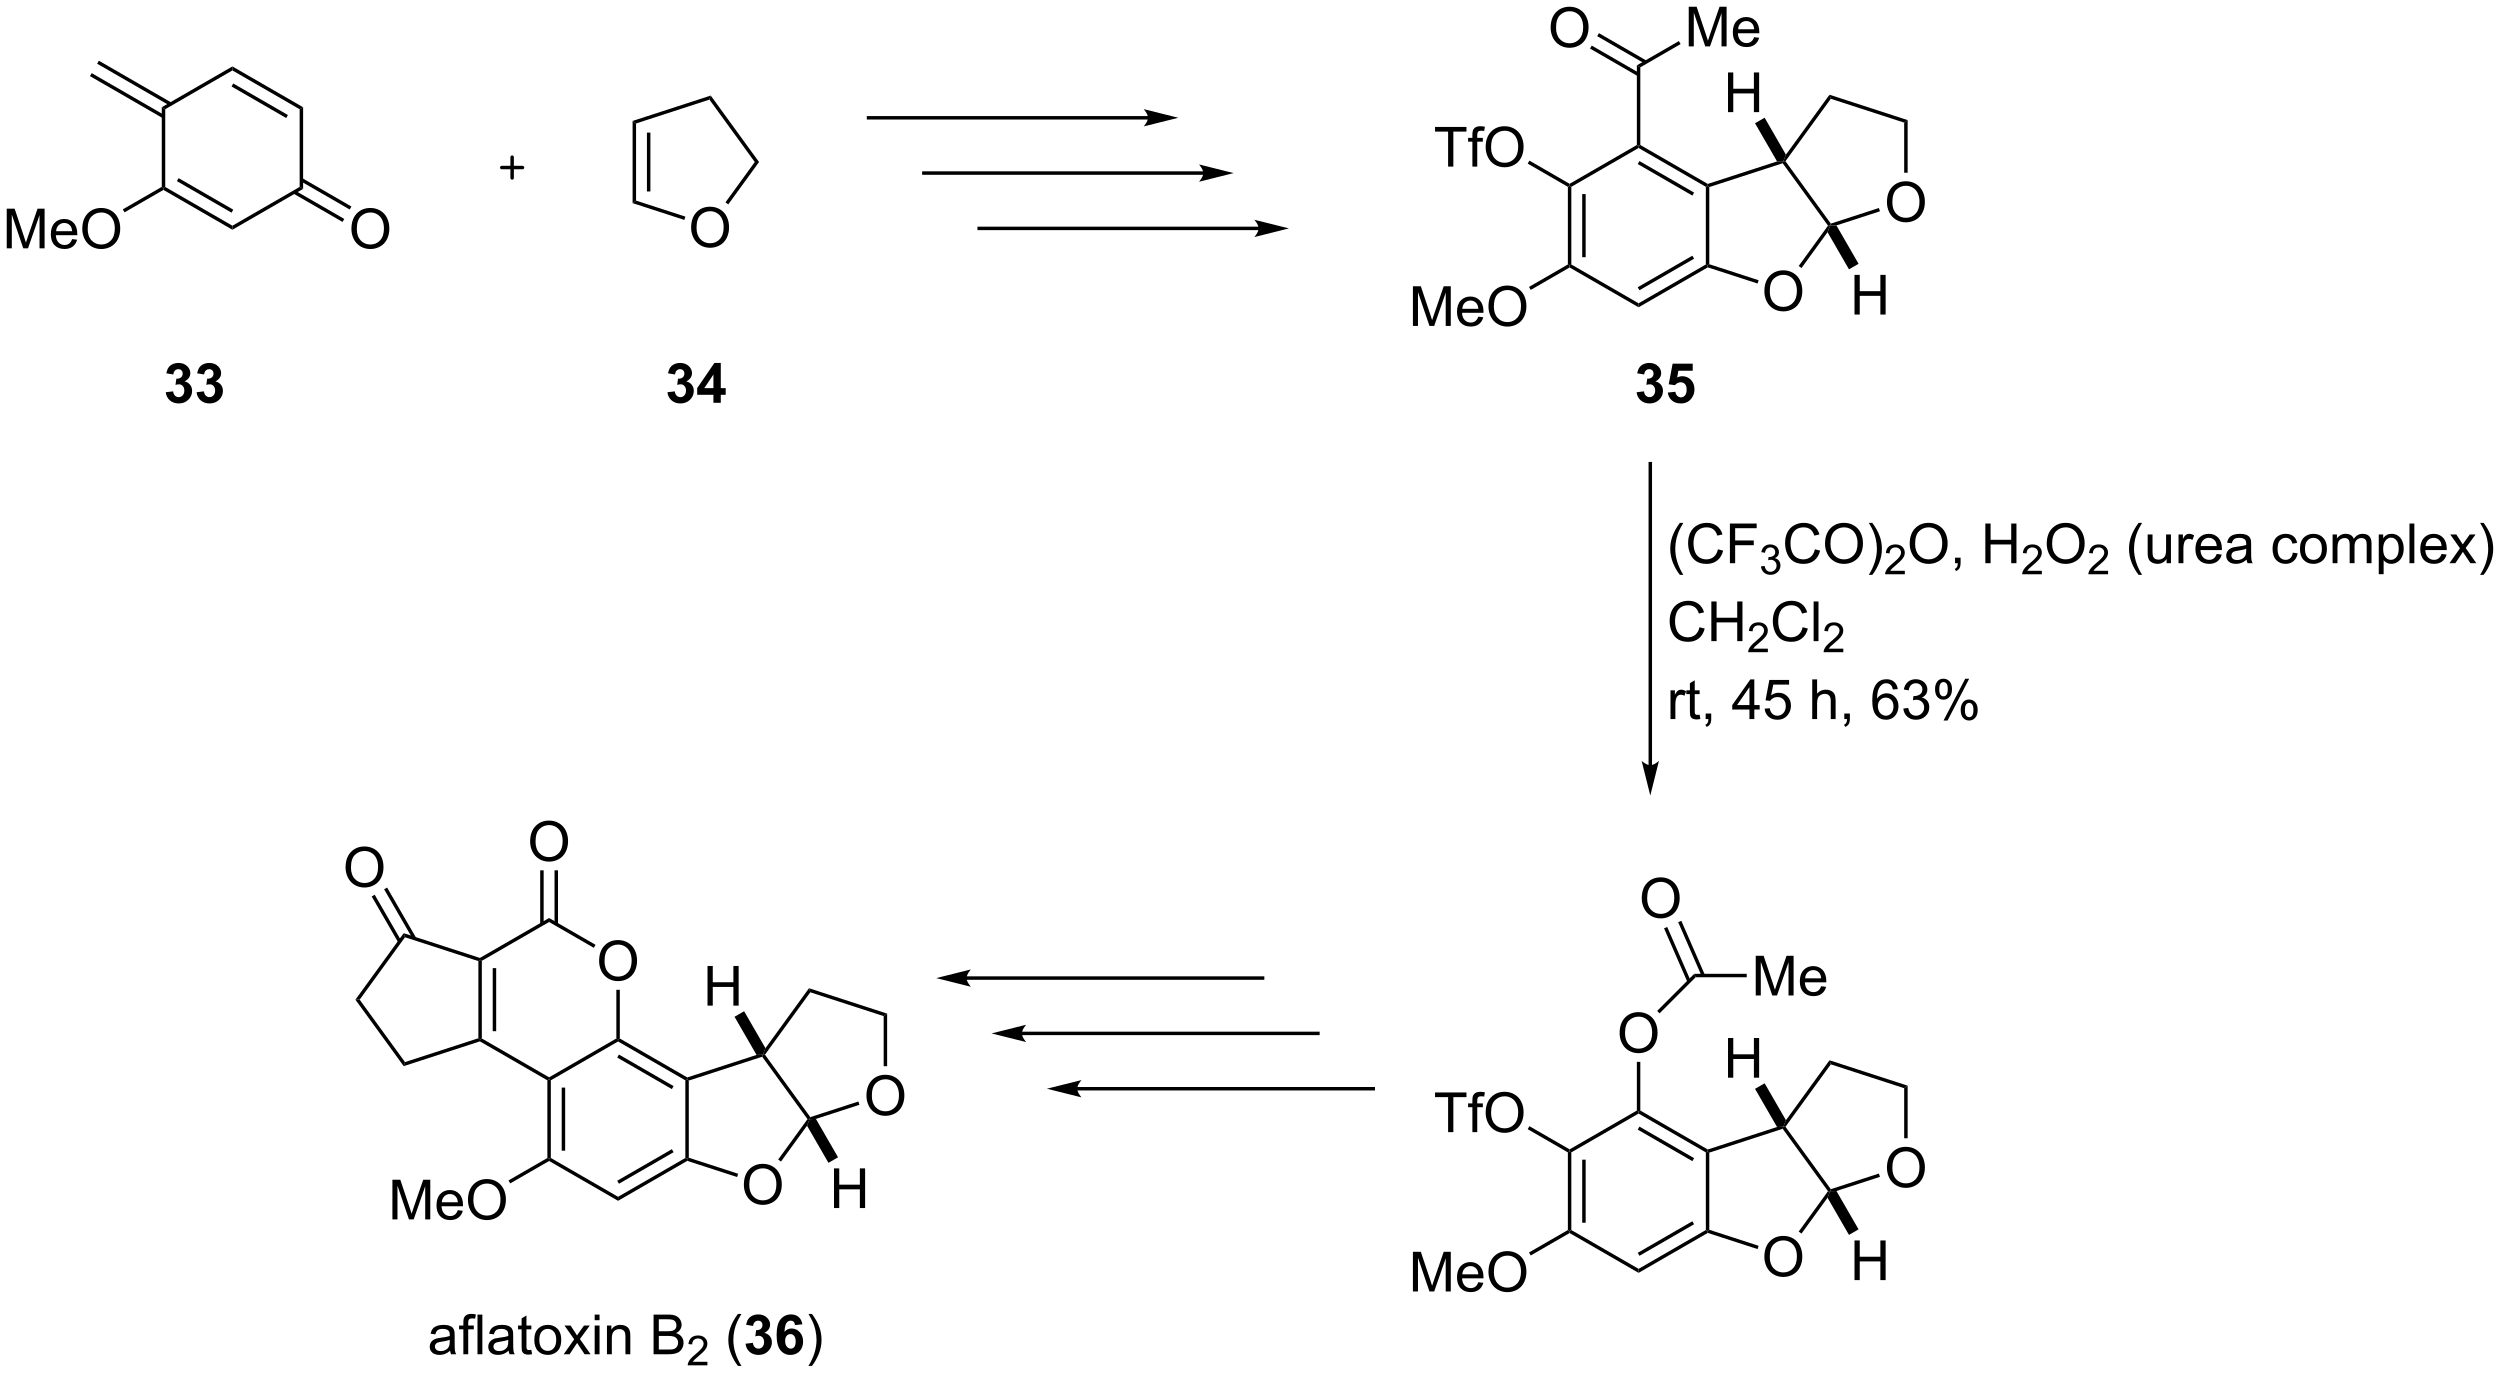 <?xml version="1.0" encoding="UTF-8"?>
<!DOCTYPE svg PUBLIC '-//W3C//DTD SVG 1.0//EN'
          'http://www.w3.org/TR/2001/REC-SVG-20010904/DTD/svg10.dtd'>
<svg stroke-dasharray="none" shape-rendering="auto" xmlns="http://www.w3.org/2000/svg" font-family="'Dialog'" text-rendering="auto" width="990" fill-opacity="1" color-interpolation="auto" color-rendering="auto" preserveAspectRatio="xMidYMid meet" font-size="12px" viewBox="0 0 990 544" fill="black" xmlns:xlink="http://www.w3.org/1999/xlink" stroke="black" image-rendering="auto" stroke-miterlimit="10" stroke-linecap="square" stroke-linejoin="miter" font-style="normal" stroke-width="1" height="544" stroke-dashoffset="0" font-weight="normal" stroke-opacity="1"
><!--Generated by the Batik Graphics2D SVG Generator--><defs id="genericDefs"
  /><g
  ><defs id="defs1"
    ><clipPath clipPathUnits="userSpaceOnUse" id="clipPath1"
      ><path d="M2.152 -0.188 L373.384 -0.188 L373.384 203.647 L2.152 203.647 L2.152 -0.188 Z"
      /></clipPath
      ><clipPath clipPathUnits="userSpaceOnUse" id="clipPath2"
      ><path d="M3.68 14.894 L3.68 212.878 L364.59 212.878 L364.59 14.894 Z"
      /></clipPath
    ></defs
    ><g transform="scale(2.667,2.667) translate(-2.152,0.188) matrix(1.029,0,0,1.029,-1.633,-15.32)"
    ><path d="M27.022 30.195 L27.522 30.483 L27.522 41.695 L27.272 41.839 L27.022 41.695 Z" stroke="none" clip-path="url(#clipPath2)"
    /></g
    ><g transform="matrix(2.743,0,0,2.743,-10.094,-40.353)"
    ><path d="M27.272 42.128 L27.272 41.839 L27.522 41.695 L37.231 47.3 L37.231 47.878 ZM29.217 40.861 L37.106 45.416 L37.356 44.983 L29.467 40.428 Z" stroke="none" clip-path="url(#clipPath2)"
    /></g
    ><g transform="matrix(2.743,0,0,2.743,-10.094,-40.353)"
    ><path d="M37.231 47.878 L37.231 47.3 L46.94 41.695 L47.44 41.983 Z" stroke="none" clip-path="url(#clipPath2)"
    /></g
    ><g transform="matrix(2.743,0,0,2.743,-10.094,-40.353)"
    ><path d="M47.44 41.983 L46.94 41.695 L46.94 30.483 L47.44 30.195 Z" stroke="none" clip-path="url(#clipPath2)"
    /></g
    ><g transform="matrix(2.743,0,0,2.743,-10.094,-40.353)"
    ><path d="M47.44 30.195 L46.94 30.483 L37.231 24.878 L37.231 24.3 ZM45.245 31.318 L37.356 26.763 L37.106 27.196 L44.995 31.751 Z" stroke="none" clip-path="url(#clipPath2)"
    /></g
    ><g transform="matrix(2.743,0,0,2.743,-10.094,-40.353)"
    ><path d="M37.231 24.3 L37.231 24.878 L27.522 30.483 L27.022 30.195 Z" stroke="none" clip-path="url(#clipPath2)"
    /></g
    ><g transform="matrix(2.743,0,0,2.743,-10.094,-40.353)"
    ><path d="M28.432 29.525 L17.955 23.476 L17.705 23.909 L28.182 29.958 ZM27.397 31.318 L16.92 25.269 L16.67 25.702 L27.147 31.751 Z" stroke="none" clip-path="url(#clipPath2)"
    /></g
    ><g transform="matrix(2.743,0,0,2.743,-10.094,-40.353)"
    ><path d="M54.413 47.775 Q54.413 46.348 55.178 45.543 Q55.944 44.736 57.155 44.736 Q57.947 44.736 58.582 45.116 Q59.22 45.494 59.553 46.171 Q59.889 46.848 59.889 47.707 Q59.889 48.58 59.538 49.267 Q59.186 49.955 58.54 50.309 Q57.897 50.663 57.15 50.663 Q56.342 50.663 55.704 50.273 Q55.069 49.879 54.741 49.205 Q54.413 48.528 54.413 47.775 ZM55.194 47.786 Q55.194 48.822 55.749 49.418 Q56.306 50.012 57.147 50.012 Q58.001 50.012 58.553 49.411 Q59.108 48.809 59.108 47.705 Q59.108 47.004 58.871 46.483 Q58.634 45.963 58.178 45.676 Q57.725 45.387 57.157 45.387 Q56.353 45.387 55.772 45.942 Q55.194 46.494 55.194 47.786 Z" stroke="none" clip-path="url(#clipPath2)"
    /></g
    ><g transform="matrix(2.743,0,0,2.743,-10.094,-40.353)"
    ><path d="M46.03 42.653 L53.13 46.752 L53.38 46.319 L46.28 42.22 ZM47.065 40.861 L54.165 44.959 L54.415 44.526 L47.315 40.428 Z" stroke="none" clip-path="url(#clipPath2)"
    /></g
    ><g transform="matrix(2.743,0,0,2.743,-10.094,-40.353)"
    ><path d="M4.652 50.564 L4.652 44.838 L5.793 44.838 L7.15 48.892 Q7.337 49.457 7.423 49.739 Q7.519 49.426 7.728 48.822 L9.098 44.838 L10.118 44.838 L10.118 50.564 L9.387 50.564 L9.387 45.77 L7.723 50.564 L7.04 50.564 L5.384 45.689 L5.384 50.564 L4.652 50.564 ZM14.09 49.228 L14.816 49.317 Q14.645 49.955 14.178 50.306 Q13.715 50.658 12.993 50.658 Q12.082 50.658 11.548 50.098 Q11.017 49.536 11.017 48.525 Q11.017 47.478 11.556 46.9 Q12.095 46.322 12.954 46.322 Q13.785 46.322 14.311 46.89 Q14.84 47.455 14.84 48.481 Q14.84 48.543 14.837 48.668 L11.743 48.668 Q11.783 49.353 12.129 49.718 Q12.478 50.08 12.996 50.08 Q13.384 50.08 13.658 49.877 Q13.931 49.674 14.09 49.228 ZM11.783 48.09 L14.098 48.09 Q14.051 47.567 13.832 47.306 Q13.496 46.9 12.962 46.9 Q12.478 46.9 12.147 47.226 Q11.816 47.549 11.783 48.09 ZM15.56 47.775 Q15.56 46.348 16.326 45.543 Q17.091 44.736 18.302 44.736 Q19.094 44.736 19.729 45.116 Q20.367 45.494 20.701 46.171 Q21.037 46.848 21.037 47.707 Q21.037 48.58 20.685 49.267 Q20.333 49.955 19.688 50.309 Q19.044 50.663 18.297 50.663 Q17.49 50.663 16.852 50.273 Q16.216 49.879 15.888 49.205 Q15.56 48.528 15.56 47.775 ZM16.341 47.786 Q16.341 48.822 16.896 49.418 Q17.453 50.012 18.294 50.012 Q19.148 50.012 19.701 49.411 Q20.255 48.809 20.255 47.705 Q20.255 47.004 20.018 46.483 Q19.781 45.963 19.326 45.676 Q18.872 45.387 18.305 45.387 Q17.5 45.387 16.919 45.942 Q16.341 46.494 16.341 47.786 Z" stroke="none" clip-path="url(#clipPath2)"
    /></g
    ><g transform="matrix(2.743,0,0,2.743,-10.094,-40.353)"
    ><path d="M27.022 41.695 L27.272 41.839 L27.272 42.128 L21.661 45.367 L21.411 44.934 Z" stroke="none" clip-path="url(#clipPath2)"
    /></g
    ><g transform="matrix(2.743,0,0,2.743,-10.094,-40.353)"
    ><path d="M169.416 31.464 L129.069 31.464 L128.819 31.464 L128.819 31.964 L129.069 31.964 L169.416 31.964 L169.666 31.964 L169.666 31.464 L169.416 31.464 ZM173.791 31.714 L168.791 30.464 C168.791 30.464 169.416 31.167 169.416 31.714 C169.416 32.261 168.791 32.964 168.791 32.964 Z" stroke="none" clip-path="url(#clipPath2)"
    /></g
    ><g transform="matrix(2.743,0,0,2.743,-10.094,-40.353)"
    ><path d="M177.402 39.45 L137.055 39.45 L136.805 39.45 L136.805 39.95 L137.055 39.95 L177.402 39.95 L177.652 39.95 L177.652 39.45 L177.402 39.45 ZM181.777 39.7 L176.777 38.45 C176.777 38.45 177.402 39.153 177.402 39.7 C177.402 40.247 176.777 40.95 176.777 40.95 Z" stroke="none" clip-path="url(#clipPath2)"
    /></g
    ><g transform="matrix(2.743,0,0,2.743,-10.094,-40.353)"
    ><path d="M185.388 47.436 L145.041 47.436 L144.791 47.436 L144.791 47.936 L145.041 47.936 L185.388 47.936 L185.638 47.936 L185.638 47.436 L185.388 47.436 ZM189.763 47.686 L184.763 46.436 C184.763 46.436 185.388 47.139 185.388 47.686 C185.388 48.233 184.763 48.936 184.763 48.936 Z" stroke="none" clip-path="url(#clipPath2)"
    /></g
    ><g stroke-width="0.5" transform="matrix(2.743,0,0,2.743,-10.094,-40.353)" stroke-linejoin="round" stroke-linecap="round"
    ><path fill="none" d="M76.115 38.902 L79.115 38.902 M77.615 37.402 L77.615 40.402" clip-path="url(#clipPath2)"
    /></g
    ><g transform="matrix(2.743,0,0,2.743,-10.094,-40.353)"
    ><path d="M103.456 47.593 Q103.456 46.166 104.222 45.361 Q104.987 44.554 106.198 44.554 Q106.99 44.554 107.625 44.934 Q108.263 45.312 108.597 45.989 Q108.933 46.666 108.933 47.525 Q108.933 48.397 108.581 49.085 Q108.23 49.772 107.584 50.127 Q106.94 50.481 106.193 50.481 Q105.386 50.481 104.748 50.09 Q104.112 49.697 103.784 49.022 Q103.456 48.345 103.456 47.593 ZM104.237 47.603 Q104.237 48.64 104.792 49.236 Q105.349 49.83 106.19 49.83 Q107.045 49.83 107.597 49.228 Q108.151 48.627 108.151 47.522 Q108.151 46.822 107.914 46.301 Q107.677 45.78 107.222 45.494 Q106.769 45.205 106.201 45.205 Q105.396 45.205 104.815 45.759 Q104.237 46.312 104.237 47.603 Z" stroke="none" clip-path="url(#clipPath2)"
    /></g
    ><g transform="matrix(2.743,0,0,2.743,-10.094,-40.353)"
    ><path d="M95.006 32.172 L95.506 32.535 L95.506 43.672 L95.006 44.035 ZM97.076 33.857 L97.076 42.349 L97.576 42.349 L97.576 33.857 Z" stroke="none" clip-path="url(#clipPath2)"
    /></g
    ><g transform="matrix(2.743,0,0,2.743,-10.094,-40.353)"
    ><path d="M95.006 44.035 L95.506 43.672 L102.629 45.986 L102.475 46.462 Z" stroke="none" clip-path="url(#clipPath2)"
    /></g
    ><g transform="matrix(2.743,0,0,2.743,-10.094,-40.353)"
    ><path d="M108.815 44.223 L108.41 43.929 L112.644 38.103 L113.261 38.103 Z" stroke="none" clip-path="url(#clipPath2)"
    /></g
    ><g transform="matrix(2.743,0,0,2.743,-10.094,-40.353)"
    ><path d="M113.261 38.103 L112.644 38.103 L106.097 29.093 L106.288 28.506 Z" stroke="none" clip-path="url(#clipPath2)"
    /></g
    ><g transform="matrix(2.743,0,0,2.743,-10.094,-40.353)"
    ><path d="M106.288 28.506 L106.097 29.093 L95.506 32.535 L95.006 32.172 Z" stroke="none" clip-path="url(#clipPath2)"
    /></g
    ><g transform="matrix(2.743,0,0,2.743,-10.094,-40.353)"
    ><path d="M230.029 41.681 L230.279 41.537 L230.529 41.681 L230.529 52.893 L230.279 53.037 L230.029 52.893 ZM232.099 42.732 L232.099 51.842 L232.599 51.842 L232.599 42.732 Z" stroke="none" clip-path="url(#clipPath2)"
    /></g
    ><g transform="matrix(2.743,0,0,2.743,-10.094,-40.353)"
    ><path d="M230.279 53.326 L230.279 53.037 L230.529 52.893 L240.238 58.498 L240.238 59.076 Z" stroke="none" clip-path="url(#clipPath2)"
    /></g
    ><g transform="matrix(2.743,0,0,2.743,-10.094,-40.353)"
    ><path d="M240.238 59.076 L240.238 58.498 L249.947 52.893 L250.197 53.037 L250.226 53.309 ZM240.363 56.613 L248.252 52.059 L248.002 51.626 L240.113 56.18 Z" stroke="none" clip-path="url(#clipPath2)"
    /></g
    ><g transform="matrix(2.743,0,0,2.743,-10.094,-40.353)"
    ><path d="M250.447 52.855 L250.197 53.037 L249.947 52.893 L249.947 41.681 L250.197 41.537 L250.447 41.719 Z" stroke="none" clip-path="url(#clipPath2)"
    /></g
    ><g transform="matrix(2.743,0,0,2.743,-10.094,-40.353)"
    ><path d="M250.226 41.265 L250.197 41.537 L249.947 41.681 L240.238 36.076 L240.238 35.787 L240.488 35.643 ZM248.252 42.516 L240.363 37.961 L240.113 38.394 L248.002 42.949 Z" stroke="none" clip-path="url(#clipPath2)"
    /></g
    ><g transform="matrix(2.743,0,0,2.743,-10.094,-40.353)"
    ><path d="M239.988 35.643 L240.238 35.787 L240.238 36.076 L230.529 41.681 L230.279 41.537 L230.279 41.248 Z" stroke="none" clip-path="url(#clipPath2)"
    /></g
    ><g transform="matrix(2.743,0,0,2.743,-10.094,-40.353)"
    ><path d="M258.397 56.777 Q258.397 55.35 259.163 54.545 Q259.929 53.738 261.14 53.738 Q261.931 53.738 262.567 54.118 Q263.205 54.495 263.538 55.173 Q263.874 55.85 263.874 56.709 Q263.874 57.581 263.522 58.269 Q263.171 58.956 262.525 59.311 Q261.882 59.665 261.135 59.665 Q260.327 59.665 259.689 59.274 Q259.054 58.881 258.726 58.206 Q258.397 57.529 258.397 56.777 ZM259.179 56.787 Q259.179 57.824 259.733 58.42 Q260.291 59.014 261.132 59.014 Q261.986 59.014 262.538 58.412 Q263.093 57.811 263.093 56.706 Q263.093 56.006 262.856 55.485 Q262.619 54.964 262.163 54.678 Q261.71 54.389 261.142 54.389 Q260.338 54.389 259.757 54.943 Q259.179 55.495 259.179 56.787 Z" stroke="none" clip-path="url(#clipPath2)"
    /></g
    ><g transform="matrix(2.743,0,0,2.743,-10.094,-40.353)"
    ><path d="M250.226 53.309 L250.197 53.037 L250.447 52.855 L257.571 55.17 L257.416 55.645 Z" stroke="none" clip-path="url(#clipPath2)"
    /></g
    ><g transform="matrix(2.743,0,0,2.743,-10.094,-40.353)"
    ><path d="M263.757 53.407 L263.352 53.113 L267.585 47.287 L267.894 47.287 L267.516 48.233 Z" stroke="none" clip-path="url(#clipPath2)"
    /></g
    ><g transform="matrix(2.743,0,0,2.743,-10.094,-40.353)"
    ><path d="M267.99 46.993 L267.894 47.287 L267.585 47.287 L261.039 38.277 L261.135 37.983 L261.443 37.983 Z" stroke="none" clip-path="url(#clipPath2)"
    /></g
    ><g transform="matrix(2.743,0,0,2.743,-10.094,-40.353)"
    ><path d="M260.229 38.015 L261.135 37.983 L261.039 38.277 L250.447 41.719 L250.197 41.537 L250.226 41.265 Z" stroke="none" clip-path="url(#clipPath2)"
    /></g
    ><g transform="matrix(2.743,0,0,2.743,-10.094,-40.353)"
    ><path d="M276.094 43.919 Q276.094 42.492 276.86 41.688 Q277.625 40.88 278.836 40.88 Q279.628 40.88 280.264 41.261 Q280.901 41.638 281.235 42.315 Q281.571 42.992 281.571 43.852 Q281.571 44.724 281.219 45.411 Q280.868 46.099 280.222 46.453 Q279.579 46.807 278.831 46.807 Q278.024 46.807 277.386 46.417 Q276.75 46.023 276.422 45.349 Q276.094 44.672 276.094 43.919 ZM276.875 43.93 Q276.875 44.966 277.43 45.563 Q277.988 46.156 278.829 46.156 Q279.683 46.156 280.235 45.555 Q280.79 44.953 280.79 43.849 Q280.79 43.148 280.553 42.628 Q280.316 42.107 279.86 41.82 Q279.407 41.531 278.839 41.531 Q278.034 41.531 277.454 42.086 Q276.875 42.638 276.875 43.93 Z" stroke="none" clip-path="url(#clipPath2)"
    /></g
    ><g transform="matrix(2.743,0,0,2.743,-10.094,-40.353)"
    ><path d="M268.8 47.256 L267.894 47.287 L267.99 46.993 L274.929 44.738 L275.084 45.214 Z" stroke="none" clip-path="url(#clipPath2)"
    /></g
    ><g transform="matrix(2.743,0,0,2.743,-10.094,-40.353)"
    ><path d="M279.081 39.644 L278.581 39.644 L278.581 32.415 L279.081 32.052 Z" stroke="none" clip-path="url(#clipPath2)"
    /></g
    ><g transform="matrix(2.743,0,0,2.743,-10.094,-40.353)"
    ><path d="M279.081 32.052 L278.581 32.415 L267.99 28.974 L267.799 28.386 Z" stroke="none" clip-path="url(#clipPath2)"
    /></g
    ><g transform="matrix(2.743,0,0,2.743,-10.094,-40.353)"
    ><path d="M267.799 28.386 L267.99 28.974 L261.443 37.983 L261.135 37.983 L261.512 37.038 Z" stroke="none" clip-path="url(#clipPath2)"
    /></g
    ><g transform="matrix(2.743,0,0,2.743,-10.094,-40.353)"
    ><path d="M240.488 35.643 L240.238 35.787 L239.988 35.643 L239.988 24.143 L240.488 24.431 Z" stroke="none" clip-path="url(#clipPath2)"
    /></g
    ><g transform="matrix(2.743,0,0,2.743,-10.094,-40.353)"
    ><path d="M247.479 21.412 L247.479 15.685 L248.619 15.685 L249.976 19.74 Q250.163 20.305 250.25 20.587 Q250.346 20.274 250.554 19.67 L251.924 15.685 L252.945 15.685 L252.945 21.412 L252.213 21.412 L252.213 16.618 L250.549 21.412 L249.867 21.412 L248.21 16.537 L248.21 21.412 L247.479 21.412 ZM256.916 20.076 L257.643 20.165 Q257.471 20.803 257.005 21.154 Q256.541 21.506 255.82 21.506 Q254.908 21.506 254.375 20.946 Q253.843 20.384 253.843 19.373 Q253.843 18.326 254.382 17.748 Q254.921 17.17 255.781 17.17 Q256.611 17.17 257.137 17.738 Q257.666 18.303 257.666 19.329 Q257.666 19.391 257.663 19.516 L254.57 19.516 Q254.609 20.201 254.955 20.566 Q255.304 20.928 255.822 20.928 Q256.21 20.928 256.484 20.725 Q256.757 20.521 256.916 20.076 ZM254.609 18.938 L256.924 18.938 Q256.877 18.415 256.658 18.154 Q256.322 17.748 255.788 17.748 Q255.304 17.748 254.973 18.074 Q254.643 18.396 254.609 18.938 Z" stroke="none" clip-path="url(#clipPath2)"
    /></g
    ><g transform="matrix(2.743,0,0,2.743,-10.094,-40.353)"
    ><path d="M240.488 24.431 L239.988 24.143 L246.054 20.641 L246.304 21.074 Z" stroke="none" clip-path="url(#clipPath2)"
    /></g
    ><g transform="matrix(2.743,0,0,2.743,-10.094,-40.353)"
    ><path d="M227.542 18.723 Q227.542 17.296 228.307 16.491 Q229.073 15.684 230.284 15.684 Q231.076 15.684 231.711 16.064 Q232.349 16.442 232.682 17.119 Q233.018 17.796 233.018 18.655 Q233.018 19.528 232.667 20.215 Q232.315 20.903 231.669 21.257 Q231.026 21.611 230.279 21.611 Q229.471 21.611 228.833 21.22 Q228.198 20.827 227.87 20.153 Q227.542 19.476 227.542 18.723 ZM228.323 18.733 Q228.323 19.77 228.878 20.366 Q229.435 20.96 230.276 20.96 Q231.13 20.96 231.682 20.358 Q232.237 19.757 232.237 18.653 Q232.237 17.952 232 17.431 Q231.763 16.91 231.307 16.624 Q230.854 16.335 230.287 16.335 Q229.482 16.335 228.901 16.89 Q228.323 17.442 228.323 18.733 Z" stroke="none" clip-path="url(#clipPath2)"
    /></g
    ><g transform="matrix(2.743,0,0,2.743,-10.094,-40.353)"
    ><path d="M241.398 23.473 L234.513 19.498 L234.263 19.931 L241.148 23.906 ZM240.363 25.266 L233.478 21.291 L233.228 21.724 L240.113 25.699 Z" stroke="none" clip-path="url(#clipPath2)"
    /></g
    ><g transform="matrix(2.743,0,0,2.743,-10.094,-40.353)"
    ><path d="M212.739 38.762 L212.739 33.71 L210.851 33.71 L210.851 33.035 L215.39 33.035 L215.39 33.71 L213.496 33.71 L213.496 38.762 L212.739 38.762 ZM216.245 38.762 L216.245 35.16 L215.625 35.16 L215.625 34.614 L216.245 34.614 L216.245 34.171 Q216.245 33.754 216.321 33.551 Q216.422 33.278 216.678 33.108 Q216.933 32.937 217.394 32.937 Q217.69 32.937 218.05 33.007 L217.946 33.621 Q217.727 33.582 217.532 33.582 Q217.211 33.582 217.079 33.72 Q216.946 33.856 216.946 34.231 L216.946 34.614 L217.753 34.614 L217.753 35.16 L216.946 35.16 L216.946 38.762 L216.245 38.762 ZM218.161 35.973 Q218.161 34.546 218.926 33.741 Q219.692 32.934 220.903 32.934 Q221.694 32.934 222.33 33.314 Q222.968 33.692 223.301 34.369 Q223.637 35.046 223.637 35.905 Q223.637 36.778 223.286 37.465 Q222.934 38.153 222.288 38.507 Q221.645 38.861 220.898 38.861 Q220.09 38.861 219.452 38.47 Q218.817 38.077 218.489 37.403 Q218.161 36.726 218.161 35.973 ZM218.942 35.983 Q218.942 37.02 219.496 37.616 Q220.054 38.21 220.895 38.21 Q221.749 38.21 222.301 37.608 Q222.856 37.007 222.856 35.903 Q222.856 35.202 222.619 34.681 Q222.382 34.16 221.926 33.874 Q221.473 33.585 220.905 33.585 Q220.101 33.585 219.52 34.14 Q218.942 34.692 218.942 35.983 Z" stroke="none" clip-path="url(#clipPath2)"
    /></g
    ><g transform="matrix(2.743,0,0,2.743,-10.094,-40.353)"
    ><path d="M230.279 41.248 L230.279 41.537 L230.029 41.681 L224.228 38.332 L224.478 37.899 Z" stroke="none" clip-path="url(#clipPath2)"
    /></g
    ><g transform="matrix(2.743,0,0,2.743,-10.094,-40.353)"
    ><path d="M207.659 61.762 L207.659 56.035 L208.8 56.035 L210.157 60.09 Q210.344 60.655 210.43 60.937 Q210.526 60.624 210.735 60.02 L212.105 56.035 L213.125 56.035 L213.125 61.762 L212.394 61.762 L212.394 56.968 L210.73 61.762 L210.047 61.762 L208.391 56.887 L208.391 61.762 L207.659 61.762 ZM217.097 60.426 L217.823 60.515 Q217.651 61.153 217.185 61.504 Q216.722 61.856 216 61.856 Q215.089 61.856 214.555 61.296 Q214.024 60.733 214.024 59.723 Q214.024 58.676 214.563 58.098 Q215.102 57.52 215.961 57.52 Q216.792 57.52 217.318 58.088 Q217.847 58.653 217.847 59.679 Q217.847 59.741 217.844 59.866 L214.75 59.866 Q214.79 60.551 215.136 60.916 Q215.485 61.278 216.003 61.278 Q216.391 61.278 216.665 61.075 Q216.938 60.871 217.097 60.426 ZM214.79 59.288 L217.105 59.288 Q217.058 58.765 216.839 58.504 Q216.503 58.098 215.969 58.098 Q215.485 58.098 215.154 58.424 Q214.823 58.746 214.79 59.288 ZM218.567 58.973 Q218.567 57.546 219.333 56.741 Q220.098 55.934 221.309 55.934 Q222.101 55.934 222.736 56.314 Q223.374 56.692 223.708 57.369 Q224.043 58.046 224.043 58.905 Q224.043 59.778 223.692 60.465 Q223.34 61.153 222.695 61.507 Q222.051 61.861 221.304 61.861 Q220.497 61.861 219.859 61.47 Q219.223 61.077 218.895 60.403 Q218.567 59.726 218.567 58.973 ZM219.348 58.983 Q219.348 60.02 219.903 60.616 Q220.46 61.21 221.301 61.21 Q222.155 61.21 222.708 60.608 Q223.262 60.007 223.262 58.903 Q223.262 58.202 223.025 57.681 Q222.788 57.16 222.333 56.874 Q221.879 56.585 221.312 56.585 Q220.507 56.585 219.926 57.14 Q219.348 57.692 219.348 58.983 Z" stroke="none" clip-path="url(#clipPath2)"
    /></g
    ><g transform="matrix(2.743,0,0,2.743,-10.094,-40.353)"
    ><path d="M230.029 52.893 L230.279 53.037 L230.279 53.326 L224.668 56.565 L224.418 56.132 Z" stroke="none" clip-path="url(#clipPath2)"
    /></g
    ><g transform="matrix(2.743,0,0,2.743,-10.094,-40.353)"
    ><path d="M253.15 30.899 L253.15 25.172 L253.908 25.172 L253.908 27.524 L256.885 27.524 L256.885 25.172 L257.642 25.172 L257.642 30.899 L256.885 30.899 L256.885 28.199 L253.908 28.199 L253.908 30.899 L253.15 30.899 Z" stroke="none" clip-path="url(#clipPath2)"
    /></g
    ><g transform="matrix(2.743,0,0,2.743,-10.094,-40.353)"
    ><path d="M261.512 37.038 L261.135 37.983 L260.229 38.015 L257.049 32.507 L258.435 31.707 Z" stroke="none" clip-path="url(#clipPath2)"
    /></g
    ><g transform="matrix(2.743,0,0,2.743,-10.094,-40.353)"
    ><path d="M271.41 60.121 L271.41 54.395 L272.167 54.395 L272.167 56.746 L275.144 56.746 L275.144 54.395 L275.902 54.395 L275.902 60.121 L275.144 60.121 L275.144 57.421 L272.167 57.421 L272.167 60.121 L271.41 60.121 Z" stroke="none" clip-path="url(#clipPath2)"
    /></g
    ><g transform="matrix(2.743,0,0,2.743,-10.094,-40.353)"
    ><path d="M267.516 48.233 L267.894 47.287 L268.8 47.256 L271.997 52.793 L270.611 53.593 Z" stroke="none" clip-path="url(#clipPath2)"
    /></g
    ><g transform="matrix(2.743,0,0,2.743,-10.094,-40.353)"
    ><path d="M242.179 125.186 L242.179 81.645 L242.179 81.395 L241.679 81.395 L241.679 81.645 L241.679 125.186 L241.679 125.436 L242.179 125.436 L242.179 125.186 ZM241.929 129.561 L243.179 124.561 C243.179 124.561 242.476 125.186 241.929 125.186 C241.382 125.186 240.679 124.561 240.679 124.561 Z" stroke="none" clip-path="url(#clipPath2)"
    /></g
    ><g transform="matrix(2.743,0,0,2.743,-10.094,-40.353)"
    ><path d="M246.197 97.705 Q245.614 96.97 245.21 95.986 Q244.809 94.999 244.809 93.944 Q244.809 93.015 245.111 92.163 Q245.463 91.176 246.197 90.194 L246.7 90.194 Q246.228 91.007 246.075 91.356 Q245.838 91.895 245.7 92.481 Q245.533 93.21 245.533 93.95 Q245.533 95.827 246.7 97.705 L246.197 97.705 ZM251.692 94.012 L252.45 94.202 Q252.213 95.137 251.593 95.629 Q250.973 96.119 250.08 96.119 Q249.153 96.119 248.572 95.741 Q247.994 95.364 247.689 94.65 Q247.387 93.934 247.387 93.114 Q247.387 92.218 247.728 91.554 Q248.072 90.887 248.702 90.541 Q249.333 90.194 250.09 90.194 Q250.95 90.194 251.536 90.632 Q252.122 91.069 252.353 91.864 L251.606 92.038 Q251.408 91.413 251.028 91.129 Q250.65 90.843 250.075 90.843 Q249.416 90.843 248.97 91.16 Q248.528 91.475 248.348 92.009 Q248.168 92.543 248.168 93.108 Q248.168 93.84 248.382 94.384 Q248.595 94.929 249.043 95.2 Q249.494 95.468 250.017 95.468 Q250.653 95.468 251.093 95.1 Q251.536 94.733 251.692 94.012 ZM253.422 96.02 L253.422 90.293 L257.287 90.293 L257.287 90.968 L254.18 90.968 L254.18 92.741 L256.868 92.741 L256.868 93.418 L254.18 93.418 L254.18 96.02 L253.422 96.02 Z" stroke="none" clip-path="url(#clipPath2)"
    /></g
    ><g transform="matrix(2.743,0,0,2.743,-10.094,-40.353)"
    ><path d="M257.905 96.485 L258.432 96.415 Q258.524 96.864 258.741 97.061 Q258.959 97.258 259.274 97.258 Q259.645 97.258 259.901 97.001 Q260.159 96.743 260.159 96.362 Q260.159 95.999 259.92 95.764 Q259.684 95.528 259.317 95.528 Q259.168 95.528 258.946 95.587 L259.004 95.124 Q259.057 95.13 259.088 95.13 Q259.426 95.13 259.696 94.954 Q259.965 94.778 259.965 94.411 Q259.965 94.122 259.768 93.932 Q259.573 93.741 259.262 93.741 Q258.954 93.741 258.748 93.934 Q258.543 94.128 258.485 94.514 L257.957 94.421 Q258.055 93.889 258.397 93.598 Q258.741 93.307 259.25 93.307 Q259.602 93.307 259.897 93.458 Q260.194 93.608 260.35 93.87 Q260.506 94.13 260.506 94.422 Q260.506 94.702 260.356 94.93 Q260.207 95.159 259.914 95.294 Q260.295 95.382 260.506 95.659 Q260.717 95.934 260.717 96.35 Q260.717 96.913 260.307 97.305 Q259.897 97.696 259.27 97.696 Q258.705 97.696 258.33 97.36 Q257.957 97.022 257.905 96.485 Z" stroke="none" clip-path="url(#clipPath2)"
    /></g
    ><g transform="matrix(2.743,0,0,2.743,-10.094,-40.353)"
    ><path d="M265.693 94.012 L266.451 94.202 Q266.214 95.137 265.594 95.629 Q264.974 96.119 264.081 96.119 Q263.154 96.119 262.573 95.741 Q261.995 95.364 261.69 94.65 Q261.388 93.934 261.388 93.114 Q261.388 92.218 261.729 91.554 Q262.073 90.887 262.703 90.541 Q263.333 90.194 264.091 90.194 Q264.951 90.194 265.537 90.632 Q266.123 91.069 266.354 91.864 L265.607 92.038 Q265.409 91.413 265.029 91.129 Q264.651 90.843 264.076 90.843 Q263.417 90.843 262.971 91.16 Q262.529 91.475 262.349 92.009 Q262.169 92.543 262.169 93.108 Q262.169 93.84 262.383 94.384 Q262.596 94.929 263.044 95.2 Q263.495 95.468 264.018 95.468 Q264.654 95.468 265.094 95.1 Q265.537 94.733 265.693 94.012 ZM267.155 93.231 Q267.155 91.804 267.921 90.999 Q268.686 90.192 269.897 90.192 Q270.689 90.192 271.324 90.572 Q271.962 90.95 272.296 91.627 Q272.632 92.304 272.632 93.163 Q272.632 94.035 272.28 94.723 Q271.928 95.41 271.283 95.765 Q270.639 96.119 269.892 96.119 Q269.085 96.119 268.447 95.728 Q267.811 95.335 267.483 94.66 Q267.155 93.983 267.155 93.231 ZM267.936 93.241 Q267.936 94.278 268.491 94.874 Q269.048 95.468 269.889 95.468 Q270.744 95.468 271.296 94.866 Q271.85 94.265 271.85 93.16 Q271.85 92.46 271.613 91.939 Q271.376 91.418 270.921 91.132 Q270.468 90.843 269.9 90.843 Q269.095 90.843 268.514 91.397 Q267.936 91.95 267.936 93.241 ZM273.979 97.705 L273.474 97.705 Q274.643 95.827 274.643 93.95 Q274.643 93.215 274.474 92.491 Q274.341 91.905 274.104 91.366 Q273.951 91.015 273.474 90.194 L273.979 90.194 Q274.714 91.176 275.065 92.163 Q275.365 93.015 275.365 93.944 Q275.365 94.999 274.961 95.986 Q274.557 96.97 273.979 97.705 Z" stroke="none" clip-path="url(#clipPath2)"
    /></g
    ><g transform="matrix(2.743,0,0,2.743,-10.094,-40.353)"
    ><path d="M278.675 97.112 L278.675 97.62 L275.835 97.62 Q275.83 97.428 275.898 97.253 Q276.005 96.963 276.244 96.682 Q276.484 96.401 276.935 96.032 Q277.634 95.458 277.88 95.122 Q278.127 94.786 278.127 94.487 Q278.127 94.174 277.902 93.96 Q277.679 93.743 277.318 93.743 Q276.937 93.743 276.709 93.971 Q276.48 94.2 276.478 94.604 L275.935 94.549 Q275.992 93.942 276.355 93.626 Q276.718 93.307 277.33 93.307 Q277.949 93.307 278.308 93.651 Q278.669 93.993 278.669 94.499 Q278.669 94.757 278.564 95.007 Q278.459 95.255 278.212 95.53 Q277.968 95.805 277.4 96.286 Q276.925 96.684 276.791 96.827 Q276.656 96.969 276.568 97.112 L278.675 97.112 Z" stroke="none" clip-path="url(#clipPath2)"
    /></g
    ><g transform="matrix(2.743,0,0,2.743,-10.094,-40.353)"
    ><path d="M279.379 93.231 Q279.379 91.804 280.144 90.999 Q280.91 90.192 282.121 90.192 Q282.913 90.192 283.548 90.572 Q284.186 90.95 284.519 91.627 Q284.855 92.304 284.855 93.163 Q284.855 94.035 284.504 94.723 Q284.152 95.41 283.506 95.765 Q282.863 96.119 282.116 96.119 Q281.308 96.119 280.67 95.728 Q280.035 95.335 279.707 94.66 Q279.379 93.983 279.379 93.231 ZM280.16 93.241 Q280.16 94.278 280.715 94.874 Q281.272 95.468 282.113 95.468 Q282.967 95.468 283.519 94.866 Q284.074 94.265 284.074 93.16 Q284.074 92.46 283.837 91.939 Q283.6 91.418 283.144 91.132 Q282.691 90.843 282.123 90.843 Q281.319 90.843 280.738 91.397 Q280.16 91.95 280.16 93.241 ZM285.924 96.02 L285.924 95.218 L286.726 95.218 L286.726 96.02 Q286.726 96.463 286.57 96.733 Q286.414 97.004 286.073 97.153 L285.877 96.853 Q286.101 96.754 286.205 96.564 Q286.312 96.377 286.323 96.02 L285.924 96.02 ZM290.299 96.02 L290.299 90.293 L291.057 90.293 L291.057 92.645 L294.034 92.645 L294.034 90.293 L294.791 90.293 L294.791 96.02 L294.034 96.02 L294.034 93.319 L291.057 93.319 L291.057 96.02 L290.299 96.02 Z" stroke="none" clip-path="url(#clipPath2)"
    /></g
    ><g transform="matrix(2.743,0,0,2.743,-10.094,-40.353)"
    ><path d="M298.457 97.112 L298.457 97.62 L295.618 97.62 Q295.612 97.428 295.68 97.253 Q295.788 96.963 296.026 96.682 Q296.266 96.401 296.717 96.032 Q297.416 95.458 297.663 95.122 Q297.909 94.786 297.909 94.487 Q297.909 94.174 297.684 93.96 Q297.461 93.743 297.1 93.743 Q296.719 93.743 296.491 93.971 Q296.262 94.2 296.26 94.604 L295.717 94.549 Q295.774 93.942 296.137 93.626 Q296.5 93.307 297.112 93.307 Q297.731 93.307 298.09 93.651 Q298.452 93.993 298.452 94.499 Q298.452 94.757 298.346 95.007 Q298.241 95.255 297.995 95.53 Q297.75 95.805 297.182 96.286 Q296.707 96.684 296.573 96.827 Q296.438 96.969 296.35 97.112 L298.457 97.112 Z" stroke="none" clip-path="url(#clipPath2)"
    /></g
    ><g transform="matrix(2.743,0,0,2.743,-10.094,-40.353)"
    ><path d="M299.161 93.231 Q299.161 91.804 299.926 90.999 Q300.692 90.192 301.903 90.192 Q302.695 90.192 303.33 90.572 Q303.968 90.95 304.301 91.627 Q304.637 92.304 304.637 93.163 Q304.637 94.035 304.286 94.723 Q303.934 95.41 303.288 95.765 Q302.645 96.119 301.898 96.119 Q301.091 96.119 300.453 95.728 Q299.817 95.335 299.489 94.66 Q299.161 93.983 299.161 93.231 ZM299.942 93.241 Q299.942 94.278 300.497 94.874 Q301.054 95.468 301.895 95.468 Q302.75 95.468 303.301 94.866 Q303.856 94.265 303.856 93.16 Q303.856 92.46 303.619 91.939 Q303.382 91.418 302.926 91.132 Q302.473 90.843 301.906 90.843 Q301.101 90.843 300.52 91.397 Q299.942 91.95 299.942 93.241 Z" stroke="none" clip-path="url(#clipPath2)"
    /></g
    ><g transform="matrix(2.743,0,0,2.743,-10.094,-40.353)"
    ><path d="M308.017 97.112 L308.017 97.62 L305.177 97.62 Q305.171 97.428 305.24 97.253 Q305.347 96.963 305.585 96.682 Q305.826 96.401 306.277 96.032 Q306.976 95.458 307.222 95.122 Q307.468 94.786 307.468 94.487 Q307.468 94.174 307.244 93.96 Q307.021 93.743 306.66 93.743 Q306.279 93.743 306.05 93.971 Q305.822 94.2 305.82 94.604 L305.277 94.549 Q305.334 93.942 305.697 93.626 Q306.06 93.307 306.671 93.307 Q307.291 93.307 307.65 93.651 Q308.011 93.993 308.011 94.499 Q308.011 94.757 307.906 95.007 Q307.8 95.255 307.554 95.53 Q307.31 95.805 306.742 96.286 Q306.267 96.684 306.132 96.827 Q305.998 96.969 305.91 97.112 L308.017 97.112 Z" stroke="none" clip-path="url(#clipPath2)"
    /></g
    ><g transform="matrix(2.743,0,0,2.743,-10.094,-40.353)"
    ><path d="M312.428 97.705 Q311.844 96.97 311.441 95.986 Q311.039 94.999 311.039 93.944 Q311.039 93.015 311.342 92.163 Q311.693 91.176 312.428 90.194 L312.93 90.194 Q312.459 91.007 312.305 91.356 Q312.068 91.895 311.93 92.481 Q311.764 93.21 311.764 93.95 Q311.764 95.827 312.93 97.705 L312.428 97.705 ZM316.467 96.02 L316.467 95.41 Q315.982 96.114 315.149 96.114 Q314.782 96.114 314.464 95.973 Q314.146 95.832 313.99 95.619 Q313.836 95.405 313.774 95.098 Q313.732 94.89 313.732 94.442 L313.732 91.871 L314.435 91.871 L314.435 94.171 Q314.435 94.723 314.477 94.913 Q314.545 95.192 314.758 95.35 Q314.974 95.507 315.289 95.507 Q315.607 95.507 315.883 95.345 Q316.162 95.184 316.276 94.905 Q316.391 94.624 316.391 94.093 L316.391 91.871 L317.094 91.871 L317.094 96.02 L316.467 96.02 ZM318.189 96.02 L318.189 91.871 L318.822 91.871 L318.822 92.499 Q319.064 92.059 319.267 91.918 Q319.473 91.778 319.721 91.778 Q320.075 91.778 320.442 92.004 L320.2 92.655 Q319.942 92.504 319.684 92.504 Q319.455 92.504 319.27 92.642 Q319.088 92.78 319.01 93.028 Q318.892 93.403 318.892 93.848 L318.892 96.02 L318.189 96.02 ZM323.7 94.684 L324.426 94.772 Q324.254 95.41 323.788 95.762 Q323.325 96.114 322.603 96.114 Q321.692 96.114 321.158 95.554 Q320.627 94.991 320.627 93.981 Q320.627 92.934 321.166 92.356 Q321.705 91.778 322.564 91.778 Q323.395 91.778 323.921 92.345 Q324.45 92.91 324.45 93.936 Q324.45 93.999 324.447 94.124 L321.353 94.124 Q321.392 94.809 321.739 95.173 Q322.088 95.535 322.606 95.535 Q322.994 95.535 323.267 95.332 Q323.541 95.129 323.7 94.684 ZM321.392 93.546 L323.707 93.546 Q323.661 93.022 323.442 92.762 Q323.106 92.356 322.572 92.356 Q322.088 92.356 321.757 92.681 Q321.426 93.004 321.392 93.546 ZM328.016 95.507 Q327.625 95.84 327.264 95.978 Q326.904 96.114 326.49 96.114 Q325.805 96.114 325.438 95.78 Q325.071 95.444 325.071 94.926 Q325.071 94.621 325.209 94.369 Q325.349 94.116 325.573 93.965 Q325.797 93.811 326.079 93.733 Q326.287 93.679 326.704 93.629 Q327.555 93.528 327.959 93.387 Q327.961 93.241 327.961 93.202 Q327.961 92.772 327.764 92.598 Q327.493 92.358 326.961 92.358 Q326.467 92.358 326.23 92.533 Q325.993 92.707 325.881 93.147 L325.193 93.054 Q325.287 92.614 325.5 92.343 Q325.717 92.069 326.123 91.923 Q326.529 91.778 327.063 91.778 Q327.594 91.778 327.925 91.903 Q328.258 92.028 328.414 92.218 Q328.571 92.405 328.633 92.694 Q328.67 92.874 328.67 93.343 L328.67 94.28 Q328.67 95.262 328.714 95.522 Q328.758 95.78 328.891 96.02 L328.157 96.02 Q328.047 95.801 328.016 95.507 ZM327.959 93.936 Q327.576 94.093 326.81 94.202 Q326.375 94.265 326.196 94.343 Q326.016 94.421 325.917 94.572 Q325.821 94.723 325.821 94.905 Q325.821 95.186 326.034 95.374 Q326.248 95.561 326.657 95.561 Q327.063 95.561 327.378 95.384 Q327.696 95.207 327.844 94.897 Q327.959 94.66 327.959 94.194 L327.959 93.936 ZM334.688 94.499 L335.381 94.59 Q335.266 95.304 334.8 95.71 Q334.334 96.114 333.654 96.114 Q332.803 96.114 332.284 95.556 Q331.766 94.999 331.766 93.96 Q331.766 93.288 331.987 92.785 Q332.211 92.28 332.667 92.03 Q333.123 91.778 333.657 91.778 Q334.334 91.778 334.764 92.119 Q335.193 92.46 335.313 93.09 L334.631 93.194 Q334.532 92.778 334.284 92.567 Q334.037 92.356 333.685 92.356 Q333.154 92.356 332.821 92.736 Q332.49 93.116 332.49 93.942 Q332.49 94.778 332.81 95.158 Q333.131 95.535 333.646 95.535 Q334.06 95.535 334.336 95.283 Q334.615 95.028 334.688 94.499 ZM335.719 93.944 Q335.719 92.793 336.36 92.239 Q336.896 91.778 337.664 91.778 Q338.521 91.778 339.063 92.338 Q339.607 92.897 339.607 93.887 Q339.607 94.686 339.365 95.147 Q339.125 95.606 338.667 95.861 Q338.209 96.114 337.664 96.114 Q336.795 96.114 336.256 95.556 Q335.719 94.996 335.719 93.944 ZM336.443 93.944 Q336.443 94.741 336.789 95.14 Q337.139 95.535 337.664 95.535 Q338.188 95.535 338.534 95.137 Q338.883 94.739 338.883 93.921 Q338.883 93.153 338.534 92.757 Q338.185 92.358 337.664 92.358 Q337.139 92.358 336.789 92.754 Q336.443 93.147 336.443 93.944 ZM340.432 96.02 L340.432 91.871 L341.059 91.871 L341.059 92.452 Q341.254 92.147 341.577 91.963 Q341.903 91.778 342.317 91.778 Q342.778 91.778 343.072 91.97 Q343.369 92.16 343.489 92.504 Q343.981 91.778 344.77 91.778 Q345.387 91.778 345.718 92.119 Q346.051 92.46 346.051 93.171 L346.051 96.02 L345.353 96.02 L345.353 93.405 Q345.353 92.983 345.283 92.798 Q345.215 92.614 345.036 92.502 Q344.856 92.387 344.614 92.387 Q344.176 92.387 343.887 92.679 Q343.598 92.968 343.598 93.608 L343.598 96.02 L342.895 96.02 L342.895 93.325 Q342.895 92.856 342.723 92.621 Q342.551 92.387 342.161 92.387 Q341.864 92.387 341.611 92.543 Q341.361 92.7 341.247 93.002 Q341.135 93.301 341.135 93.866 L341.135 96.02 L340.432 96.02 ZM347.096 97.611 L347.096 91.871 L347.736 91.871 L347.736 92.41 Q347.963 92.093 348.247 91.936 Q348.533 91.778 348.939 91.778 Q349.471 91.778 349.877 92.051 Q350.283 92.325 350.489 92.822 Q350.697 93.319 350.697 93.913 Q350.697 94.551 350.468 95.061 Q350.239 95.569 349.804 95.843 Q349.369 96.114 348.887 96.114 Q348.536 96.114 348.257 95.965 Q347.978 95.817 347.799 95.59 L347.799 97.611 L347.096 97.611 ZM347.731 93.968 Q347.731 94.77 348.054 95.153 Q348.379 95.535 348.84 95.535 Q349.309 95.535 349.642 95.14 Q349.978 94.741 349.978 93.91 Q349.978 93.116 349.65 92.723 Q349.325 92.327 348.872 92.327 Q348.424 92.327 348.077 92.749 Q347.731 93.168 347.731 93.968 ZM351.529 96.02 L351.529 90.293 L352.232 90.293 L352.232 96.02 L351.529 96.02 ZM356.161 94.684 L356.887 94.772 Q356.715 95.41 356.249 95.762 Q355.786 96.114 355.064 96.114 Q354.153 96.114 353.619 95.554 Q353.088 94.991 353.088 93.981 Q353.088 92.934 353.627 92.356 Q354.166 91.778 355.025 91.778 Q355.856 91.778 356.382 92.345 Q356.911 92.91 356.911 93.936 Q356.911 93.999 356.908 94.124 L353.814 94.124 Q353.853 94.809 354.2 95.173 Q354.549 95.535 355.067 95.535 Q355.455 95.535 355.728 95.332 Q356.002 95.129 356.161 94.684 ZM353.853 93.546 L356.168 93.546 Q356.122 93.022 355.903 92.762 Q355.567 92.356 355.033 92.356 Q354.549 92.356 354.218 92.681 Q353.887 93.004 353.853 93.546 ZM357.303 96.02 L358.818 93.864 L357.414 91.871 L358.295 91.871 L358.93 92.843 Q359.11 93.121 359.219 93.309 Q359.391 93.051 359.537 92.85 L360.235 91.871 L361.076 91.871 L359.641 93.825 L361.185 96.02 L360.321 96.02 L359.469 94.731 L359.243 94.382 L358.154 96.02 L357.303 96.02 ZM362.232 97.705 L361.727 97.705 Q362.896 95.827 362.896 93.95 Q362.896 93.215 362.727 92.491 Q362.594 91.905 362.357 91.366 Q362.204 91.015 361.727 90.194 L362.232 90.194 Q362.967 91.176 363.318 92.163 Q363.618 93.015 363.618 93.944 Q363.618 94.999 363.214 95.986 Q362.81 96.97 362.232 97.705 Z" stroke="none" clip-path="url(#clipPath2)"
    /></g
    ><g transform="matrix(2.743,0,0,2.743,-10.094,-40.353)"
    ><path d="M249.028 105.262 L249.786 105.452 Q249.549 106.387 248.929 106.879 Q248.309 107.369 247.416 107.369 Q246.489 107.369 245.908 106.991 Q245.33 106.614 245.025 105.9 Q244.723 105.184 244.723 104.364 Q244.723 103.468 245.064 102.804 Q245.408 102.137 246.038 101.791 Q246.668 101.444 247.426 101.444 Q248.286 101.444 248.872 101.882 Q249.458 102.319 249.689 103.114 L248.942 103.288 Q248.744 102.663 248.364 102.379 Q247.986 102.093 247.411 102.093 Q246.752 102.093 246.306 102.41 Q245.864 102.725 245.684 103.259 Q245.504 103.793 245.504 104.358 Q245.504 105.09 245.718 105.634 Q245.931 106.179 246.379 106.45 Q246.83 106.718 247.353 106.718 Q247.989 106.718 248.429 106.35 Q248.872 105.983 249.028 105.262 ZM250.743 107.27 L250.743 101.543 L251.5 101.543 L251.5 103.895 L254.477 103.895 L254.477 101.543 L255.235 101.543 L255.235 107.27 L254.477 107.27 L254.477 104.569 L251.5 104.569 L251.5 107.27 L250.743 107.27 Z" stroke="none" clip-path="url(#clipPath2)"
    /></g
    ><g transform="matrix(2.743,0,0,2.743,-10.094,-40.353)"
    ><path d="M258.901 108.362 L258.901 108.87 L256.061 108.87 Q256.055 108.678 256.123 108.503 Q256.231 108.213 256.469 107.932 Q256.709 107.651 257.161 107.282 Q257.86 106.708 258.106 106.372 Q258.352 106.036 258.352 105.737 Q258.352 105.424 258.127 105.21 Q257.905 104.993 257.543 104.993 Q257.163 104.993 256.934 105.221 Q256.706 105.45 256.704 105.854 L256.161 105.799 Q256.217 105.192 256.581 104.876 Q256.944 104.557 257.555 104.557 Q258.174 104.557 258.534 104.901 Q258.895 105.243 258.895 105.749 Q258.895 106.007 258.79 106.257 Q258.684 106.505 258.438 106.78 Q258.194 107.055 257.625 107.536 Q257.151 107.934 257.016 108.077 Q256.881 108.219 256.793 108.362 L258.901 108.362 Z" stroke="none" clip-path="url(#clipPath2)"
    /></g
    ><g transform="matrix(2.743,0,0,2.743,-10.094,-40.353)"
    ><path d="M263.919 105.262 L264.677 105.452 Q264.44 106.387 263.82 106.879 Q263.201 107.369 262.308 107.369 Q261.38 107.369 260.8 106.991 Q260.221 106.614 259.917 105.9 Q259.615 105.184 259.615 104.364 Q259.615 103.468 259.956 102.804 Q260.3 102.137 260.93 101.791 Q261.56 101.444 262.318 101.444 Q263.177 101.444 263.763 101.882 Q264.349 102.319 264.581 103.114 L263.834 103.288 Q263.636 102.663 263.255 102.379 Q262.878 102.093 262.302 102.093 Q261.643 102.093 261.198 102.41 Q260.755 102.725 260.576 103.259 Q260.396 103.793 260.396 104.358 Q260.396 105.09 260.61 105.634 Q260.823 106.179 261.271 106.45 Q261.721 106.718 262.245 106.718 Q262.88 106.718 263.32 106.35 Q263.763 105.983 263.919 105.262 ZM265.507 107.27 L265.507 101.543 L266.21 101.543 L266.21 107.27 L265.507 107.27 Z" stroke="none" clip-path="url(#clipPath2)"
    /></g
    ><g transform="matrix(2.743,0,0,2.743,-10.094,-40.353)"
    ><path d="M269.793 108.362 L269.793 108.87 L266.953 108.87 Q266.947 108.678 267.015 108.503 Q267.123 108.213 267.361 107.932 Q267.601 107.651 268.052 107.282 Q268.752 106.708 268.998 106.372 Q269.244 106.036 269.244 105.737 Q269.244 105.424 269.019 105.21 Q268.796 104.993 268.435 104.993 Q268.054 104.993 267.826 105.221 Q267.597 105.45 267.595 105.854 L267.052 105.799 Q267.109 105.192 267.472 104.876 Q267.835 104.557 268.447 104.557 Q269.066 104.557 269.425 104.901 Q269.787 105.243 269.787 105.749 Q269.787 106.007 269.681 106.257 Q269.576 106.505 269.33 106.78 Q269.085 107.055 268.517 107.536 Q268.043 107.934 267.908 108.077 Q267.773 108.219 267.685 108.362 L269.793 108.362 Z" stroke="none" clip-path="url(#clipPath2)"
    /></g
    ><g transform="matrix(2.743,0,0,2.743,-10.094,-40.353)"
    ><path d="M244.845 118.52 L244.845 114.371 L245.478 114.371 L245.478 114.999 Q245.72 114.559 245.924 114.418 Q246.129 114.278 246.377 114.278 Q246.731 114.278 247.098 114.504 L246.856 115.155 Q246.598 115.004 246.34 115.004 Q246.111 115.004 245.926 115.142 Q245.744 115.28 245.666 115.528 Q245.549 115.903 245.549 116.348 L245.549 118.52 L244.845 118.52 ZM249.051 117.89 L249.153 118.512 Q248.856 118.575 248.622 118.575 Q248.239 118.575 248.028 118.455 Q247.817 118.332 247.731 118.134 Q247.645 117.936 247.645 117.304 L247.645 114.918 L247.129 114.918 L247.129 114.371 L247.645 114.371 L247.645 113.343 L248.345 112.921 L248.345 114.371 L249.051 114.371 L249.051 114.918 L248.345 114.918 L248.345 117.343 Q248.345 117.645 248.382 117.731 Q248.418 117.817 248.502 117.869 Q248.588 117.918 248.744 117.918 Q248.861 117.918 249.051 117.89 ZM249.922 118.52 L249.922 117.718 L250.724 117.718 L250.724 118.52 Q250.724 118.963 250.568 119.233 Q250.412 119.504 250.071 119.653 L249.875 119.353 Q250.099 119.254 250.204 119.064 Q250.31 118.877 250.321 118.52 L249.922 118.52 ZM256.243 118.52 L256.243 117.147 L253.758 117.147 L253.758 116.504 L256.373 112.793 L256.946 112.793 L256.946 116.504 L257.719 116.504 L257.719 117.147 L256.946 117.147 L256.946 118.52 L256.243 118.52 ZM256.243 116.504 L256.243 113.921 L254.451 116.504 L256.243 116.504 ZM258.439 117.02 L259.176 116.957 Q259.26 117.496 259.557 117.767 Q259.856 118.038 260.278 118.038 Q260.786 118.038 261.137 117.655 Q261.489 117.272 261.489 116.64 Q261.489 116.038 261.15 115.692 Q260.814 115.343 260.267 115.343 Q259.926 115.343 259.653 115.499 Q259.379 115.653 259.223 115.897 L258.564 115.811 L259.119 112.871 L261.965 112.871 L261.965 113.543 L259.682 113.543 L259.372 115.082 Q259.887 114.723 260.455 114.723 Q261.205 114.723 261.721 115.244 Q262.236 115.762 262.236 116.577 Q262.236 117.356 261.783 117.921 Q261.231 118.619 260.278 118.619 Q259.497 118.619 259.002 118.181 Q258.51 117.741 258.439 117.02 ZM265.307 118.52 L265.307 112.793 L266.01 112.793 L266.01 114.848 Q266.502 114.278 267.252 114.278 Q267.713 114.278 268.051 114.46 Q268.392 114.64 268.538 114.96 Q268.684 115.28 268.684 115.89 L268.684 118.52 L267.981 118.52 L267.981 115.89 Q267.981 115.364 267.752 115.124 Q267.525 114.882 267.106 114.882 Q266.793 114.882 266.517 115.046 Q266.244 115.207 266.127 115.486 Q266.01 115.762 266.01 116.249 L266.01 118.52 L265.307 118.52 ZM269.938 118.52 L269.938 117.718 L270.74 117.718 L270.74 118.52 Q270.74 118.963 270.584 119.233 Q270.428 119.504 270.086 119.653 L269.891 119.353 Q270.115 119.254 270.219 119.064 Q270.326 118.877 270.336 118.52 L269.938 118.52 ZM277.654 114.194 L276.954 114.249 Q276.86 113.835 276.688 113.647 Q276.404 113.348 275.985 113.348 Q275.649 113.348 275.396 113.535 Q275.063 113.778 274.87 114.244 Q274.68 114.707 274.672 115.567 Q274.928 115.179 275.295 114.991 Q275.662 114.804 276.063 114.804 Q276.766 114.804 277.261 115.322 Q277.756 115.84 277.756 116.66 Q277.756 117.2 277.521 117.663 Q277.29 118.124 276.883 118.371 Q276.477 118.619 275.961 118.619 Q275.084 118.619 274.529 117.973 Q273.974 117.325 273.974 115.84 Q273.974 114.179 274.586 113.426 Q275.123 112.77 276.029 112.77 Q276.704 112.77 277.136 113.15 Q277.568 113.528 277.654 114.194 ZM274.782 116.663 Q274.782 117.028 274.935 117.361 Q275.092 117.692 275.368 117.866 Q275.646 118.038 275.951 118.038 Q276.396 118.038 276.717 117.679 Q277.037 117.319 277.037 116.702 Q277.037 116.108 276.719 115.767 Q276.404 115.426 275.922 115.426 Q275.446 115.426 275.113 115.767 Q274.782 116.108 274.782 116.663 ZM278.457 117.007 L279.161 116.913 Q279.283 117.512 279.572 117.775 Q279.864 118.038 280.283 118.038 Q280.778 118.038 281.119 117.694 Q281.463 117.35 281.463 116.843 Q281.463 116.358 281.145 116.046 Q280.83 115.731 280.34 115.731 Q280.142 115.731 279.846 115.809 L279.924 115.192 Q279.994 115.2 280.036 115.2 Q280.486 115.2 280.846 114.965 Q281.205 114.731 281.205 114.241 Q281.205 113.856 280.942 113.603 Q280.682 113.348 280.267 113.348 Q279.856 113.348 279.582 113.606 Q279.309 113.864 279.231 114.379 L278.528 114.254 Q278.658 113.546 279.114 113.158 Q279.572 112.77 280.252 112.77 Q280.721 112.77 281.114 112.97 Q281.51 113.171 281.718 113.52 Q281.926 113.866 281.926 114.257 Q281.926 114.629 281.726 114.934 Q281.528 115.239 281.137 115.418 Q281.645 115.535 281.926 115.905 Q282.207 116.272 282.207 116.827 Q282.207 117.577 281.661 118.1 Q281.114 118.621 280.278 118.621 Q279.525 118.621 279.025 118.173 Q278.528 117.723 278.457 117.007 ZM283.037 114.168 Q283.037 113.554 283.344 113.124 Q283.654 112.694 284.24 112.694 Q284.779 112.694 285.131 113.08 Q285.485 113.465 285.485 114.21 Q285.485 114.936 285.128 115.33 Q284.771 115.723 284.248 115.723 Q283.727 115.723 283.381 115.338 Q283.037 114.95 283.037 114.168 ZM284.258 113.179 Q283.998 113.179 283.823 113.405 Q283.649 113.632 283.649 114.239 Q283.649 114.788 283.823 115.015 Q284 115.239 284.258 115.239 Q284.524 115.239 284.698 115.012 Q284.873 114.785 284.873 114.184 Q284.873 113.629 284.696 113.405 Q284.521 113.179 284.258 113.179 ZM284.264 118.731 L287.396 112.694 L287.967 112.694 L284.844 118.731 L284.264 118.731 ZM286.74 117.176 Q286.74 116.559 287.047 116.132 Q287.357 115.702 287.946 115.702 Q288.485 115.702 288.839 116.088 Q289.193 116.473 289.193 117.218 Q289.193 117.944 288.834 118.338 Q288.477 118.731 287.951 118.731 Q287.43 118.731 287.084 118.343 Q286.74 117.952 286.74 117.176 ZM287.967 116.186 Q287.701 116.186 287.526 116.413 Q287.352 116.64 287.352 117.246 Q287.352 117.793 287.526 118.02 Q287.704 118.246 287.961 118.246 Q288.232 118.246 288.404 118.02 Q288.579 117.793 288.579 117.192 Q288.579 116.637 288.401 116.413 Q288.227 116.186 287.967 116.186 Z" stroke="none" clip-path="url(#clipPath2)"
    /></g
    ><g transform="matrix(2.743,0,0,2.743,-10.094,-40.353)"
    ><path d="M230.029 181.077 L230.279 180.933 L230.529 181.077 L230.529 192.289 L230.279 192.433 L230.029 192.289 ZM232.099 182.128 L232.099 191.238 L232.599 191.238 L232.599 182.128 Z" stroke="none" clip-path="url(#clipPath2)"
    /></g
    ><g transform="matrix(2.743,0,0,2.743,-10.094,-40.353)"
    ><path d="M230.279 192.722 L230.279 192.433 L230.529 192.289 L240.238 197.894 L240.238 198.472 Z" stroke="none" clip-path="url(#clipPath2)"
    /></g
    ><g transform="matrix(2.743,0,0,2.743,-10.094,-40.353)"
    ><path d="M240.238 198.472 L240.238 197.894 L249.947 192.289 L250.197 192.433 L250.226 192.705 ZM240.363 196.009 L248.252 191.454 L248.002 191.021 L240.113 195.576 Z" stroke="none" clip-path="url(#clipPath2)"
    /></g
    ><g transform="matrix(2.743,0,0,2.743,-10.094,-40.353)"
    ><path d="M250.447 192.251 L250.197 192.433 L249.947 192.289 L249.947 181.077 L250.197 180.933 L250.447 181.115 Z" stroke="none" clip-path="url(#clipPath2)"
    /></g
    ><g transform="matrix(2.743,0,0,2.743,-10.094,-40.353)"
    ><path d="M250.226 180.661 L250.197 180.933 L249.947 181.077 L240.238 175.472 L240.238 175.183 L240.488 175.039 ZM248.252 181.912 L240.363 177.357 L240.113 177.79 L248.002 182.345 Z" stroke="none" clip-path="url(#clipPath2)"
    /></g
    ><g transform="matrix(2.743,0,0,2.743,-10.094,-40.353)"
    ><path d="M239.988 175.039 L240.238 175.183 L240.238 175.472 L230.529 181.077 L230.279 180.933 L230.279 180.644 Z" stroke="none" clip-path="url(#clipPath2)"
    /></g
    ><g transform="matrix(2.743,0,0,2.743,-10.094,-40.353)"
    ><path d="M258.397 196.173 Q258.397 194.746 259.163 193.941 Q259.929 193.134 261.14 193.134 Q261.931 193.134 262.567 193.514 Q263.205 193.891 263.538 194.569 Q263.874 195.246 263.874 196.105 Q263.874 196.977 263.522 197.665 Q263.171 198.352 262.525 198.707 Q261.882 199.061 261.135 199.061 Q260.327 199.061 259.689 198.67 Q259.054 198.277 258.726 197.602 Q258.397 196.925 258.397 196.173 ZM259.179 196.183 Q259.179 197.22 259.733 197.816 Q260.291 198.41 261.132 198.41 Q261.986 198.41 262.538 197.808 Q263.093 197.207 263.093 196.102 Q263.093 195.402 262.856 194.881 Q262.619 194.36 262.163 194.074 Q261.71 193.785 261.142 193.785 Q260.338 193.785 259.757 194.339 Q259.179 194.891 259.179 196.183 Z" stroke="none" clip-path="url(#clipPath2)"
    /></g
    ><g transform="matrix(2.743,0,0,2.743,-10.094,-40.353)"
    ><path d="M250.226 192.705 L250.197 192.433 L250.447 192.251 L257.571 194.566 L257.416 195.041 Z" stroke="none" clip-path="url(#clipPath2)"
    /></g
    ><g transform="matrix(2.743,0,0,2.743,-10.094,-40.353)"
    ><path d="M263.757 192.803 L263.352 192.509 L267.585 186.683 L267.894 186.683 L267.516 187.628 Z" stroke="none" clip-path="url(#clipPath2)"
    /></g
    ><g transform="matrix(2.743,0,0,2.743,-10.094,-40.353)"
    ><path d="M267.99 186.389 L267.894 186.683 L267.585 186.683 L261.039 177.673 L261.135 177.379 L261.443 177.379 Z" stroke="none" clip-path="url(#clipPath2)"
    /></g
    ><g transform="matrix(2.743,0,0,2.743,-10.094,-40.353)"
    ><path d="M260.229 177.411 L261.135 177.379 L261.039 177.673 L250.447 181.115 L250.197 180.933 L250.226 180.661 Z" stroke="none" clip-path="url(#clipPath2)"
    /></g
    ><g transform="matrix(2.743,0,0,2.743,-10.094,-40.353)"
    ><path d="M276.094 183.315 Q276.094 181.888 276.86 181.083 Q277.625 180.276 278.836 180.276 Q279.628 180.276 280.264 180.656 Q280.901 181.034 281.235 181.711 Q281.571 182.388 281.571 183.248 Q281.571 184.12 281.219 184.807 Q280.868 185.495 280.222 185.849 Q279.579 186.203 278.831 186.203 Q278.024 186.203 277.386 185.813 Q276.75 185.419 276.422 184.745 Q276.094 184.068 276.094 183.315 ZM276.875 183.326 Q276.875 184.362 277.43 184.958 Q277.988 185.552 278.829 185.552 Q279.683 185.552 280.235 184.951 Q280.79 184.349 280.79 183.245 Q280.79 182.544 280.553 182.024 Q280.316 181.503 279.86 181.216 Q279.407 180.927 278.839 180.927 Q278.034 180.927 277.454 181.482 Q276.875 182.034 276.875 183.326 Z" stroke="none" clip-path="url(#clipPath2)"
    /></g
    ><g transform="matrix(2.743,0,0,2.743,-10.094,-40.353)"
    ><path d="M268.8 186.652 L267.894 186.683 L267.99 186.389 L274.929 184.134 L275.084 184.61 Z" stroke="none" clip-path="url(#clipPath2)"
    /></g
    ><g transform="matrix(2.743,0,0,2.743,-10.094,-40.353)"
    ><path d="M279.081 179.04 L278.581 179.04 L278.581 171.811 L279.081 171.448 Z" stroke="none" clip-path="url(#clipPath2)"
    /></g
    ><g transform="matrix(2.743,0,0,2.743,-10.094,-40.353)"
    ><path d="M279.081 171.448 L278.581 171.811 L267.99 168.369 L267.799 167.782 Z" stroke="none" clip-path="url(#clipPath2)"
    /></g
    ><g transform="matrix(2.743,0,0,2.743,-10.094,-40.353)"
    ><path d="M267.799 167.782 L267.99 168.369 L261.443 177.379 L261.135 177.379 L261.512 176.434 Z" stroke="none" clip-path="url(#clipPath2)"
    /></g
    ><g transform="matrix(2.743,0,0,2.743,-10.094,-40.353)"
    ><path d="M212.739 178.158 L212.739 173.106 L210.851 173.106 L210.851 172.431 L215.39 172.431 L215.39 173.106 L213.496 173.106 L213.496 178.158 L212.739 178.158 ZM216.245 178.158 L216.245 174.556 L215.625 174.556 L215.625 174.01 L216.245 174.01 L216.245 173.567 Q216.245 173.15 216.321 172.947 Q216.422 172.674 216.678 172.504 Q216.933 172.333 217.394 172.333 Q217.69 172.333 218.05 172.403 L217.946 173.017 Q217.727 172.978 217.532 172.978 Q217.211 172.978 217.079 173.116 Q216.946 173.252 216.946 173.627 L216.946 174.01 L217.753 174.01 L217.753 174.556 L216.946 174.556 L216.946 178.158 L216.245 178.158 ZM218.161 175.369 Q218.161 173.942 218.926 173.137 Q219.692 172.33 220.903 172.33 Q221.694 172.33 222.33 172.71 Q222.968 173.088 223.301 173.765 Q223.637 174.442 223.637 175.301 Q223.637 176.174 223.286 176.861 Q222.934 177.549 222.288 177.903 Q221.645 178.257 220.898 178.257 Q220.09 178.257 219.452 177.866 Q218.817 177.473 218.489 176.799 Q218.161 176.122 218.161 175.369 ZM218.942 175.379 Q218.942 176.416 219.496 177.012 Q220.054 177.606 220.895 177.606 Q221.749 177.606 222.301 177.004 Q222.856 176.403 222.856 175.299 Q222.856 174.598 222.619 174.077 Q222.382 173.556 221.926 173.27 Q221.473 172.981 220.905 172.981 Q220.101 172.981 219.52 173.536 Q218.942 174.088 218.942 175.379 Z" stroke="none" clip-path="url(#clipPath2)"
    /></g
    ><g transform="matrix(2.743,0,0,2.743,-10.094,-40.353)"
    ><path d="M230.279 180.644 L230.279 180.933 L230.029 181.077 L224.228 177.728 L224.478 177.295 Z" stroke="none" clip-path="url(#clipPath2)"
    /></g
    ><g transform="matrix(2.743,0,0,2.743,-10.094,-40.353)"
    ><path d="M207.659 201.158 L207.659 195.431 L208.8 195.431 L210.157 199.486 Q210.344 200.051 210.43 200.333 Q210.526 200.02 210.735 199.416 L212.105 195.431 L213.125 195.431 L213.125 201.158 L212.394 201.158 L212.394 196.364 L210.73 201.158 L210.047 201.158 L208.391 196.283 L208.391 201.158 L207.659 201.158 ZM217.097 199.822 L217.823 199.911 Q217.651 200.549 217.185 200.9 Q216.722 201.252 216 201.252 Q215.089 201.252 214.555 200.692 Q214.024 200.129 214.024 199.119 Q214.024 198.072 214.563 197.494 Q215.102 196.916 215.961 196.916 Q216.792 196.916 217.318 197.483 Q217.847 198.049 217.847 199.075 Q217.847 199.137 217.844 199.262 L214.75 199.262 Q214.79 199.947 215.136 200.312 Q215.485 200.674 216.003 200.674 Q216.391 200.674 216.665 200.47 Q216.938 200.267 217.097 199.822 ZM214.79 198.684 L217.105 198.684 Q217.058 198.161 216.839 197.9 Q216.503 197.494 215.969 197.494 Q215.485 197.494 215.154 197.82 Q214.823 198.142 214.79 198.684 ZM218.567 198.369 Q218.567 196.942 219.333 196.137 Q220.098 195.33 221.309 195.33 Q222.101 195.33 222.736 195.71 Q223.374 196.088 223.708 196.765 Q224.043 197.442 224.043 198.301 Q224.043 199.174 223.692 199.861 Q223.34 200.549 222.695 200.903 Q222.051 201.257 221.304 201.257 Q220.497 201.257 219.859 200.866 Q219.223 200.473 218.895 199.799 Q218.567 199.122 218.567 198.369 ZM219.348 198.379 Q219.348 199.416 219.903 200.012 Q220.46 200.606 221.301 200.606 Q222.155 200.606 222.708 200.004 Q223.262 199.403 223.262 198.299 Q223.262 197.598 223.025 197.077 Q222.788 196.556 222.333 196.27 Q221.879 195.981 221.312 195.981 Q220.507 195.981 219.926 196.536 Q219.348 197.088 219.348 198.379 Z" stroke="none" clip-path="url(#clipPath2)"
    /></g
    ><g transform="matrix(2.743,0,0,2.743,-10.094,-40.353)"
    ><path d="M230.029 192.289 L230.279 192.433 L230.279 192.722 L224.668 195.961 L224.418 195.528 Z" stroke="none" clip-path="url(#clipPath2)"
    /></g
    ><g transform="matrix(2.743,0,0,2.743,-10.094,-40.353)"
    ><path d="M253.15 170.295 L253.15 164.568 L253.908 164.568 L253.908 166.92 L256.885 166.92 L256.885 164.568 L257.642 164.568 L257.642 170.295 L256.885 170.295 L256.885 167.595 L253.908 167.595 L253.908 170.295 L253.15 170.295 Z" stroke="none" clip-path="url(#clipPath2)"
    /></g
    ><g transform="matrix(2.743,0,0,2.743,-10.094,-40.353)"
    ><path d="M261.512 176.434 L261.135 177.379 L260.229 177.411 L257.049 171.903 L258.435 171.103 Z" stroke="none" clip-path="url(#clipPath2)"
    /></g
    ><g transform="matrix(2.743,0,0,2.743,-10.094,-40.353)"
    ><path d="M271.41 199.517 L271.41 193.791 L272.167 193.791 L272.167 196.142 L275.144 196.142 L275.144 193.791 L275.902 193.791 L275.902 199.517 L275.144 199.517 L275.144 196.817 L272.167 196.817 L272.167 199.517 L271.41 199.517 Z" stroke="none" clip-path="url(#clipPath2)"
    /></g
    ><g transform="matrix(2.743,0,0,2.743,-10.094,-40.353)"
    ><path d="M267.516 187.628 L267.894 186.683 L268.8 186.652 L271.997 192.189 L270.611 192.989 Z" stroke="none" clip-path="url(#clipPath2)"
    /></g
    ><g transform="matrix(2.743,0,0,2.743,-10.094,-40.353)"
    ><path d="M237.501 163.869 Q237.501 162.442 238.267 161.637 Q239.032 160.83 240.243 160.83 Q241.035 160.83 241.67 161.21 Q242.308 161.588 242.642 162.265 Q242.978 162.942 242.978 163.801 Q242.978 164.674 242.626 165.361 Q242.275 166.049 241.629 166.403 Q240.986 166.757 240.238 166.757 Q239.431 166.757 238.793 166.366 Q238.157 165.973 237.829 165.299 Q237.501 164.622 237.501 163.869 ZM238.282 163.879 Q238.282 164.916 238.837 165.512 Q239.394 166.106 240.236 166.106 Q241.09 166.106 241.642 165.504 Q242.196 164.903 242.196 163.799 Q242.196 163.098 241.959 162.577 Q241.722 162.056 241.267 161.77 Q240.814 161.481 240.246 161.481 Q239.441 161.481 238.861 162.036 Q238.282 162.588 238.282 163.879 Z" stroke="none" clip-path="url(#clipPath2)"
    /></g
    ><g transform="matrix(2.743,0,0,2.743,-10.094,-40.353)"
    ><path d="M240.488 175.039 L240.238 175.183 L239.988 175.039 L239.988 168.01 L240.488 168.01 Z" stroke="none" clip-path="url(#clipPath2)"
    /></g
    ><g transform="matrix(2.743,0,0,2.743,-10.094,-40.353)"
    ><path d="M243.271 161.004 L242.917 160.65 L248.266 155.301 L248.473 155.801 Z" stroke="none" clip-path="url(#clipPath2)"
    /></g
    ><g transform="matrix(2.743,0,0,2.743,-10.094,-40.353)"
    ><path d="M240.696 144.411 Q240.696 142.984 241.461 142.179 Q242.227 141.372 243.438 141.372 Q244.229 141.372 244.865 141.752 Q245.503 142.13 245.836 142.807 Q246.172 143.484 246.172 144.343 Q246.172 145.216 245.821 145.903 Q245.469 146.591 244.823 146.945 Q244.18 147.299 243.433 147.299 Q242.625 147.299 241.987 146.908 Q241.352 146.515 241.024 145.841 Q240.696 145.164 240.696 144.411 ZM241.477 144.422 Q241.477 145.458 242.031 146.054 Q242.589 146.648 243.43 146.648 Q244.284 146.648 244.836 146.047 Q245.391 145.445 245.391 144.341 Q245.391 143.64 245.154 143.119 Q244.917 142.599 244.461 142.312 Q244.008 142.023 243.44 142.023 Q242.636 142.023 242.055 142.578 Q241.477 143.13 241.477 144.422 Z" stroke="none" clip-path="url(#clipPath2)"
    /></g
    ><g transform="matrix(2.743,0,0,2.743,-10.094,-40.353)"
    ><path d="M249.812 155.451 L246.41 147.647 L245.952 147.846 L249.354 155.651 ZM247.754 156.296 L244.371 148.535 L243.913 148.735 L247.296 156.496 Z" stroke="none" clip-path="url(#clipPath2)"
    /></g
    ><g transform="matrix(2.743,0,0,2.743,-10.094,-40.353)"
    ><path d="M257.151 158.426 L257.151 152.7 L258.292 152.7 L259.649 156.754 Q259.836 157.32 259.922 157.601 Q260.018 157.288 260.227 156.684 L261.596 152.7 L262.617 152.7 L262.617 158.426 L261.885 158.426 L261.885 153.632 L260.221 158.426 L259.539 158.426 L257.883 153.551 L257.883 158.426 L257.151 158.426 ZM266.589 157.09 L267.315 157.179 Q267.143 157.817 266.677 158.168 Q266.214 158.52 265.492 158.52 Q264.581 158.52 264.047 157.96 Q263.516 157.398 263.516 156.387 Q263.516 155.34 264.055 154.762 Q264.594 154.184 265.453 154.184 Q266.284 154.184 266.81 154.752 Q267.339 155.317 267.339 156.343 Q267.339 156.405 267.336 156.53 L264.242 156.53 Q264.281 157.215 264.628 157.58 Q264.977 157.942 265.495 157.942 Q265.883 157.942 266.156 157.739 Q266.43 157.536 266.589 157.09 ZM264.281 155.952 L266.596 155.952 Q266.55 155.429 266.331 155.168 Q265.995 154.762 265.461 154.762 Q264.977 154.762 264.646 155.088 Q264.315 155.411 264.281 155.952 Z" stroke="none" clip-path="url(#clipPath2)"
    /></g
    ><g transform="matrix(2.743,0,0,2.743,-10.094,-40.353)"
    ><path d="M248.473 155.801 L248.266 155.301 L255.851 155.301 L255.851 155.801 Z" stroke="none" clip-path="url(#clipPath2)"
    /></g
    ><g transform="matrix(2.743,0,0,2.743,-10.094,-40.353)"
    ><path d="M143.216 156.166 L185.959 156.166 L186.209 156.166 L186.209 155.666 L185.959 155.666 L143.216 155.666 L142.966 155.666 L142.966 156.166 L143.216 156.166 ZM138.841 155.916 L143.841 157.166 C143.841 157.166 143.216 156.463 143.216 155.916 C143.216 155.369 143.841 154.666 143.841 154.666 Z" stroke="none" clip-path="url(#clipPath2)"
    /></g
    ><g transform="matrix(2.743,0,0,2.743,-10.094,-40.353)"
    ><path d="M151.202 164.152 L193.946 164.152 L194.196 164.152 L194.196 163.652 L193.946 163.652 L151.202 163.652 L150.952 163.652 L150.952 164.152 L151.202 164.152 ZM146.827 163.902 L151.827 165.152 C151.827 165.152 151.202 164.449 151.202 163.902 C151.202 163.355 151.827 162.652 151.827 162.652 Z" stroke="none" clip-path="url(#clipPath2)"
    /></g
    ><g transform="matrix(2.743,0,0,2.743,-10.094,-40.353)"
    ><path d="M159.189 172.138 L201.932 172.138 L202.182 172.138 L202.182 171.638 L201.932 171.638 L159.189 171.638 L158.939 171.638 L158.939 172.138 L159.189 172.138 ZM154.814 171.888 L159.814 173.138 C159.814 173.138 159.189 172.435 159.189 171.888 C159.189 171.341 159.814 170.638 159.814 170.638 Z" stroke="none" clip-path="url(#clipPath2)"
    /></g
    ><g transform="matrix(2.743,0,0,2.743,-10.094,-40.353)"
    ><path d="M82.701 170.675 L82.951 170.53 L83.201 170.675 L83.201 181.886 L82.951 182.03 L82.701 181.886 ZM84.771 171.725 L84.771 180.835 L85.271 180.835 L85.271 171.725 Z" stroke="none" clip-path="url(#clipPath2)"
    /></g
    ><g transform="matrix(2.743,0,0,2.743,-10.094,-40.353)"
    ><path d="M82.951 182.319 L82.951 182.03 L83.201 181.886 L92.91 187.492 L92.91 188.069 Z" stroke="none" clip-path="url(#clipPath2)"
    /></g
    ><g transform="matrix(2.743,0,0,2.743,-10.094,-40.353)"
    ><path d="M92.91 188.069 L92.91 187.492 L102.62 181.886 L102.87 182.03 L102.898 182.302 ZM93.035 185.607 L100.925 181.052 L100.675 180.619 L92.785 185.173 Z" stroke="none" clip-path="url(#clipPath2)"
    /></g
    ><g transform="matrix(2.743,0,0,2.743,-10.094,-40.353)"
    ><path d="M103.12 181.849 L102.87 182.03 L102.62 181.886 L102.62 170.675 L102.87 170.53 L103.12 170.712 Z" stroke="none" clip-path="url(#clipPath2)"
    /></g
    ><g transform="matrix(2.743,0,0,2.743,-10.094,-40.353)"
    ><path d="M102.898 170.258 L102.87 170.53 L102.62 170.675 L92.91 165.069 L92.91 164.78 L93.16 164.636 ZM100.925 171.509 L93.035 166.954 L92.785 167.387 L100.675 171.942 Z" stroke="none" clip-path="url(#clipPath2)"
    /></g
    ><g transform="matrix(2.743,0,0,2.743,-10.094,-40.353)"
    ><path d="M92.66 164.636 L92.91 164.78 L92.91 165.069 L83.201 170.675 L82.951 170.53 L82.951 170.242 Z" stroke="none" clip-path="url(#clipPath2)"
    /></g
    ><g transform="matrix(2.743,0,0,2.743,-10.094,-40.353)"
    ><path d="M111.07 185.77 Q111.07 184.343 111.835 183.538 Q112.601 182.731 113.812 182.731 Q114.604 182.731 115.239 183.111 Q115.877 183.489 116.21 184.166 Q116.546 184.843 116.546 185.702 Q116.546 186.575 116.195 187.262 Q115.843 187.95 115.197 188.304 Q114.554 188.658 113.807 188.658 Q112.999 188.658 112.362 188.267 Q111.726 187.874 111.398 187.2 Q111.07 186.522 111.07 185.77 ZM111.851 185.78 Q111.851 186.817 112.406 187.413 Q112.963 188.007 113.804 188.007 Q114.658 188.007 115.21 187.405 Q115.765 186.804 115.765 185.7 Q115.765 184.999 115.528 184.478 Q115.291 183.957 114.835 183.671 Q114.382 183.382 113.815 183.382 Q113.01 183.382 112.429 183.936 Q111.851 184.489 111.851 185.78 Z" stroke="none" clip-path="url(#clipPath2)"
    /></g
    ><g transform="matrix(2.743,0,0,2.743,-10.094,-40.353)"
    ><path d="M102.898 182.302 L102.87 182.03 L103.12 181.849 L110.243 184.163 L110.088 184.639 Z" stroke="none" clip-path="url(#clipPath2)"
    /></g
    ><g transform="matrix(2.743,0,0,2.743,-10.094,-40.353)"
    ><path d="M116.429 182.4 L116.024 182.107 L120.257 176.28 L120.566 176.28 L120.188 177.226 Z" stroke="none" clip-path="url(#clipPath2)"
    /></g
    ><g transform="matrix(2.743,0,0,2.743,-10.094,-40.353)"
    ><path d="M120.662 175.986 L120.566 176.28 L120.257 176.28 L113.711 167.27 L113.807 166.976 L114.116 166.976 Z" stroke="none" clip-path="url(#clipPath2)"
    /></g
    ><g transform="matrix(2.743,0,0,2.743,-10.094,-40.353)"
    ><path d="M112.901 167.008 L113.807 166.976 L113.711 167.27 L103.12 170.712 L102.87 170.53 L102.898 170.258 Z" stroke="none" clip-path="url(#clipPath2)"
    /></g
    ><g transform="matrix(2.743,0,0,2.743,-10.094,-40.353)"
    ><path d="M128.767 172.912 Q128.767 171.485 129.532 170.681 Q130.298 169.873 131.509 169.873 Q132.3 169.873 132.936 170.254 Q133.574 170.631 133.907 171.308 Q134.243 171.985 134.243 172.845 Q134.243 173.717 133.892 174.405 Q133.54 175.092 132.894 175.446 Q132.251 175.8 131.504 175.8 Q130.696 175.8 130.058 175.41 Q129.423 175.017 129.095 174.342 Q128.767 173.665 128.767 172.912 ZM129.548 172.923 Q129.548 173.959 130.102 174.556 Q130.66 175.149 131.501 175.149 Q132.355 175.149 132.907 174.548 Q133.462 173.946 133.462 172.842 Q133.462 172.142 133.225 171.621 Q132.988 171.1 132.532 170.814 Q132.079 170.524 131.511 170.524 Q130.707 170.524 130.126 171.079 Q129.548 171.631 129.548 172.923 Z" stroke="none" clip-path="url(#clipPath2)"
    /></g
    ><g transform="matrix(2.743,0,0,2.743,-10.094,-40.353)"
    ><path d="M121.472 176.249 L120.566 176.28 L120.662 175.986 L127.601 173.732 L127.756 174.207 Z" stroke="none" clip-path="url(#clipPath2)"
    /></g
    ><g transform="matrix(2.743,0,0,2.743,-10.094,-40.353)"
    ><path d="M131.754 168.637 L131.254 168.637 L131.254 161.408 L131.754 161.045 Z" stroke="none" clip-path="url(#clipPath2)"
    /></g
    ><g transform="matrix(2.743,0,0,2.743,-10.094,-40.353)"
    ><path d="M131.754 161.045 L131.254 161.408 L120.662 157.967 L120.471 157.379 Z" stroke="none" clip-path="url(#clipPath2)"
    /></g
    ><g transform="matrix(2.743,0,0,2.743,-10.094,-40.353)"
    ><path d="M120.471 157.379 L120.662 157.967 L114.116 166.976 L113.807 166.976 L114.185 166.031 Z" stroke="none" clip-path="url(#clipPath2)"
    /></g
    ><g transform="matrix(2.743,0,0,2.743,-10.094,-40.353)"
    ><path d="M60.332 190.755 L60.332 185.029 L61.472 185.029 L62.829 189.083 Q63.017 189.648 63.102 189.93 Q63.199 189.617 63.407 189.013 L64.777 185.029 L65.798 185.029 L65.798 190.755 L65.066 190.755 L65.066 185.961 L63.402 190.755 L62.72 190.755 L61.063 185.88 L61.063 190.755 L60.332 190.755 ZM69.769 189.419 L70.496 189.508 Q70.324 190.146 69.858 190.497 Q69.394 190.849 68.673 190.849 Q67.761 190.849 67.228 190.289 Q66.696 189.727 66.696 188.716 Q66.696 187.669 67.235 187.091 Q67.774 186.513 68.634 186.513 Q69.465 186.513 69.99 187.081 Q70.519 187.646 70.519 188.672 Q70.519 188.734 70.516 188.859 L67.423 188.859 Q67.462 189.544 67.808 189.909 Q68.157 190.271 68.675 190.271 Q69.063 190.271 69.337 190.068 Q69.61 189.865 69.769 189.419 ZM67.462 188.281 L69.777 188.281 Q69.73 187.758 69.511 187.497 Q69.175 187.091 68.641 187.091 Q68.157 187.091 67.826 187.417 Q67.496 187.74 67.462 188.281 ZM71.239 187.966 Q71.239 186.539 72.005 185.734 Q72.77 184.927 73.981 184.927 Q74.773 184.927 75.409 185.307 Q76.046 185.685 76.38 186.362 Q76.716 187.039 76.716 187.898 Q76.716 188.771 76.364 189.458 Q76.013 190.146 75.367 190.5 Q74.724 190.854 73.976 190.854 Q73.169 190.854 72.531 190.464 Q71.895 190.07 71.567 189.396 Q71.239 188.719 71.239 187.966 ZM72.02 187.977 Q72.02 189.013 72.575 189.609 Q73.132 190.203 73.974 190.203 Q74.828 190.203 75.38 189.602 Q75.934 189 75.934 187.896 Q75.934 187.195 75.698 186.674 Q75.461 186.154 75.005 185.867 Q74.552 185.578 73.984 185.578 Q73.179 185.578 72.599 186.133 Q72.02 186.685 72.02 187.977 Z" stroke="none" clip-path="url(#clipPath2)"
    /></g
    ><g transform="matrix(2.743,0,0,2.743,-10.094,-40.353)"
    ><path d="M82.701 181.886 L82.951 182.03 L82.951 182.319 L77.34 185.558 L77.09 185.125 Z" stroke="none" clip-path="url(#clipPath2)"
    /></g
    ><g transform="matrix(2.743,0,0,2.743,-10.094,-40.353)"
    ><path d="M105.822 159.892 L105.822 154.166 L106.58 154.166 L106.58 156.517 L109.557 156.517 L109.557 154.166 L110.315 154.166 L110.315 159.892 L109.557 159.892 L109.557 157.192 L106.58 157.192 L106.58 159.892 L105.822 159.892 Z" stroke="none" clip-path="url(#clipPath2)"
    /></g
    ><g transform="matrix(2.743,0,0,2.743,-10.094,-40.353)"
    ><path d="M114.185 166.031 L113.807 166.976 L112.901 167.008 L109.721 161.5 L111.107 160.7 Z" stroke="none" clip-path="url(#clipPath2)"
    /></g
    ><g transform="matrix(2.743,0,0,2.743,-10.094,-40.353)"
    ><path d="M124.082 189.114 L124.082 183.388 L124.84 183.388 L124.84 185.739 L127.816 185.739 L127.816 183.388 L128.574 183.388 L128.574 189.114 L127.816 189.114 L127.816 186.414 L124.84 186.414 L124.84 189.114 L124.082 189.114 Z" stroke="none" clip-path="url(#clipPath2)"
    /></g
    ><g transform="matrix(2.743,0,0,2.743,-10.094,-40.353)"
    ><path d="M120.188 177.226 L120.566 176.28 L121.472 176.249 L124.669 181.786 L123.283 182.586 Z" stroke="none" clip-path="url(#clipPath2)"
    /></g
    ><g transform="matrix(2.743,0,0,2.743,-10.094,-40.353)"
    ><path d="M90.173 153.466 Q90.173 152.039 90.939 151.234 Q91.705 150.427 92.916 150.427 Q93.707 150.427 94.343 150.807 Q94.981 151.185 95.314 151.862 Q95.65 152.539 95.65 153.398 Q95.65 154.271 95.298 154.958 Q94.947 155.646 94.301 156 Q93.658 156.354 92.91 156.354 Q92.103 156.354 91.465 155.964 Q90.83 155.57 90.501 154.896 Q90.173 154.219 90.173 153.466 ZM90.955 153.477 Q90.955 154.513 91.509 155.109 Q92.067 155.703 92.908 155.703 Q93.762 155.703 94.314 155.102 Q94.869 154.5 94.869 153.396 Q94.869 152.695 94.632 152.174 Q94.395 151.654 93.939 151.367 Q93.486 151.078 92.918 151.078 Q92.114 151.078 91.533 151.633 Q90.955 152.185 90.955 153.477 Z" stroke="none" clip-path="url(#clipPath2)"
    /></g
    ><g transform="matrix(2.743,0,0,2.743,-10.094,-40.353)"
    ><path d="M93.16 164.636 L92.91 164.78 L92.66 164.636 L92.66 157.607 L93.16 157.607 Z" stroke="none" clip-path="url(#clipPath2)"
    /></g
    ><g transform="matrix(2.743,0,0,2.743,-10.094,-40.353)"
    ><path d="M89.658 151.114 L89.408 151.547 L82.951 147.819 L82.951 147.242 Z" stroke="none" clip-path="url(#clipPath2)"
    /></g
    ><g transform="matrix(2.743,0,0,2.743,-10.094,-40.353)"
    ><path d="M82.951 147.242 L82.951 147.819 L73.242 153.424 L72.992 153.28 L72.963 153.008 Z" stroke="none" clip-path="url(#clipPath2)"
    /></g
    ><g transform="matrix(2.743,0,0,2.743,-10.094,-40.353)"
    ><path d="M72.742 153.462 L72.992 153.28 L73.242 153.424 L73.242 164.636 L72.992 164.78 L72.742 164.599 ZM74.812 154.475 L74.812 163.585 L75.312 163.585 L75.312 154.475 Z" stroke="none" clip-path="url(#clipPath2)"
    /></g
    ><g transform="matrix(2.743,0,0,2.743,-10.094,-40.353)"
    ><path d="M72.963 165.052 L72.992 164.78 L73.242 164.636 L82.951 170.242 L82.951 170.53 L82.701 170.675 Z" stroke="none" clip-path="url(#clipPath2)"
    /></g
    ><g transform="matrix(2.743,0,0,2.743,-10.094,-40.353)"
    ><path d="M80.214 136.216 Q80.214 134.789 80.98 133.984 Q81.745 133.177 82.956 133.177 Q83.748 133.177 84.383 133.557 Q85.021 133.935 85.355 134.612 Q85.691 135.289 85.691 136.148 Q85.691 137.021 85.339 137.708 Q84.988 138.396 84.342 138.75 Q83.698 139.104 82.951 139.104 Q82.144 139.104 81.506 138.714 Q80.87 138.32 80.542 137.646 Q80.214 136.969 80.214 136.216 ZM80.995 136.227 Q80.995 137.263 81.55 137.859 Q82.107 138.453 82.948 138.453 Q83.803 138.453 84.355 137.852 Q84.909 137.25 84.909 136.146 Q84.909 135.445 84.672 134.924 Q84.436 134.404 83.98 134.117 Q83.527 133.828 82.959 133.828 Q82.154 133.828 81.573 134.383 Q80.995 134.935 80.995 136.227 Z" stroke="none" clip-path="url(#clipPath2)"
    /></g
    ><g transform="matrix(2.743,0,0,2.743,-10.094,-40.353)"
    ><path d="M84.236 148.128 L84.236 140.357 L83.736 140.357 L83.736 148.128 ZM82.166 148.128 L82.166 140.357 L81.666 140.357 L81.666 148.128 Z" stroke="none" clip-path="url(#clipPath2)"
    /></g
    ><g transform="matrix(2.743,0,0,2.743,-10.094,-40.353)"
    ><path d="M72.963 153.008 L72.992 153.28 L72.742 153.462 L62.15 150.02 L61.959 149.433 Z" stroke="none" clip-path="url(#clipPath2)"
    /></g
    ><g transform="matrix(2.743,0,0,2.743,-10.094,-40.353)"
    ><path d="M61.959 149.433 L62.15 150.02 L55.604 159.03 L54.986 159.03 Z" stroke="none" clip-path="url(#clipPath2)"
    /></g
    ><g transform="matrix(2.743,0,0,2.743,-10.094,-40.353)"
    ><path d="M54.986 159.03 L55.604 159.03 L62.15 168.04 L61.959 168.628 Z" stroke="none" clip-path="url(#clipPath2)"
    /></g
    ><g transform="matrix(2.743,0,0,2.743,-10.094,-40.353)"
    ><path d="M61.959 168.628 L62.15 168.04 L72.742 164.599 L72.992 164.78 L72.963 165.052 Z" stroke="none" clip-path="url(#clipPath2)"
    /></g
    ><g transform="matrix(2.743,0,0,2.743,-10.094,-40.353)"
    ><path d="M53.568 139.953 Q53.568 138.526 54.333 137.721 Q55.099 136.914 56.31 136.914 Q57.102 136.914 57.737 137.294 Q58.375 137.672 58.708 138.349 Q59.044 139.026 59.044 139.885 Q59.044 140.758 58.693 141.445 Q58.341 142.133 57.695 142.487 Q57.052 142.841 56.305 142.841 Q55.497 142.841 54.859 142.451 Q54.224 142.057 53.896 141.383 Q53.568 140.706 53.568 139.953 ZM54.349 139.964 Q54.349 141 54.904 141.596 Q55.461 142.19 56.302 142.19 Q57.156 142.19 57.708 141.589 Q58.263 140.987 58.263 139.883 Q58.263 139.182 58.026 138.661 Q57.789 138.141 57.333 137.854 Q56.88 137.565 56.312 137.565 Q55.508 137.565 54.927 138.12 Q54.349 138.672 54.349 139.964 Z" stroke="none" clip-path="url(#clipPath2)"
    /></g
    ><g transform="matrix(2.743,0,0,2.743,-10.094,-40.353)"
    ><path d="M63.742 150.079 L59.566 142.846 L59.133 143.096 L63.309 150.329 ZM61.605 150.518 L57.773 143.881 L57.34 144.131 L61.172 150.768 Z" stroke="none" clip-path="url(#clipPath2)"
    /></g
    ><g transform="matrix(2.743,0,0,2.743,-10.094,-40.353)"
    ><path d="M68.663 209.708 Q68.273 210.042 67.911 210.179 Q67.551 210.315 67.137 210.315 Q66.452 210.315 66.085 209.982 Q65.718 209.646 65.718 209.127 Q65.718 208.823 65.856 208.57 Q65.997 208.318 66.221 208.167 Q66.445 208.013 66.726 207.935 Q66.934 207.88 67.351 207.831 Q68.202 207.729 68.606 207.588 Q68.609 207.443 68.609 207.404 Q68.609 206.974 68.411 206.799 Q68.14 206.56 67.609 206.56 Q67.114 206.56 66.877 206.734 Q66.64 206.909 66.528 207.349 L65.841 207.255 Q65.934 206.815 66.148 206.544 Q66.364 206.271 66.77 206.125 Q67.176 205.979 67.71 205.979 Q68.242 205.979 68.572 206.104 Q68.906 206.229 69.062 206.419 Q69.218 206.607 69.281 206.896 Q69.317 207.075 69.317 207.544 L69.317 208.482 Q69.317 209.463 69.361 209.724 Q69.406 209.982 69.538 210.221 L68.804 210.221 Q68.695 210.002 68.663 209.708 ZM68.606 208.138 Q68.223 208.294 67.458 208.404 Q67.023 208.466 66.843 208.544 Q66.663 208.622 66.564 208.773 Q66.468 208.924 66.468 209.107 Q66.468 209.388 66.682 209.575 Q66.895 209.763 67.304 209.763 Q67.71 209.763 68.025 209.586 Q68.343 209.409 68.492 209.099 Q68.606 208.862 68.606 208.396 L68.606 208.138 ZM70.573 210.221 L70.573 206.62 L69.954 206.62 L69.954 206.073 L70.573 206.073 L70.573 205.63 Q70.573 205.213 70.649 205.01 Q70.751 204.737 71.006 204.568 Q71.261 204.396 71.722 204.396 Q72.019 204.396 72.378 204.466 L72.274 205.081 Q72.055 205.042 71.86 205.042 Q71.54 205.042 71.407 205.179 Q71.274 205.315 71.274 205.69 L71.274 206.073 L72.081 206.073 L72.081 206.62 L71.274 206.62 L71.274 210.221 L70.573 210.221 ZM72.614 210.221 L72.614 204.495 L73.317 204.495 L73.317 210.221 L72.614 210.221 ZM77.113 209.708 Q76.722 210.042 76.36 210.179 Q76.001 210.315 75.587 210.315 Q74.902 210.315 74.534 209.982 Q74.167 209.646 74.167 209.127 Q74.167 208.823 74.305 208.57 Q74.446 208.318 74.67 208.167 Q74.894 208.013 75.175 207.935 Q75.383 207.88 75.8 207.831 Q76.652 207.729 77.055 207.588 Q77.058 207.443 77.058 207.404 Q77.058 206.974 76.86 206.799 Q76.589 206.56 76.058 206.56 Q75.563 206.56 75.326 206.734 Q75.089 206.909 74.977 207.349 L74.29 207.255 Q74.383 206.815 74.597 206.544 Q74.813 206.271 75.219 206.125 Q75.626 205.979 76.159 205.979 Q76.691 205.979 77.021 206.104 Q77.355 206.229 77.511 206.419 Q77.667 206.607 77.73 206.896 Q77.766 207.075 77.766 207.544 L77.766 208.482 Q77.766 209.463 77.811 209.724 Q77.855 209.982 77.988 210.221 L77.253 210.221 Q77.144 210.002 77.113 209.708 ZM77.055 208.138 Q76.672 208.294 75.907 208.404 Q75.472 208.466 75.292 208.544 Q75.113 208.622 75.014 208.773 Q74.917 208.924 74.917 209.107 Q74.917 209.388 75.131 209.575 Q75.344 209.763 75.753 209.763 Q76.159 209.763 76.475 209.586 Q76.792 209.409 76.941 209.099 Q77.055 208.862 77.055 208.396 L77.055 208.138 ZM80.39 209.591 L80.492 210.213 Q80.195 210.276 79.96 210.276 Q79.577 210.276 79.367 210.156 Q79.156 210.034 79.07 209.836 Q78.984 209.638 78.984 209.005 L78.984 206.62 L78.468 206.62 L78.468 206.073 L78.984 206.073 L78.984 205.044 L79.684 204.622 L79.684 206.073 L80.39 206.073 L80.39 206.62 L79.684 206.62 L79.684 209.044 Q79.684 209.346 79.721 209.432 Q79.757 209.518 79.841 209.57 Q79.926 209.62 80.083 209.62 Q80.2 209.62 80.39 209.591 ZM80.816 208.146 Q80.816 206.995 81.456 206.44 Q81.993 205.979 82.761 205.979 Q83.618 205.979 84.159 206.539 Q84.704 207.099 84.704 208.088 Q84.704 208.888 84.462 209.349 Q84.222 209.807 83.764 210.062 Q83.305 210.315 82.761 210.315 Q81.891 210.315 81.352 209.758 Q80.816 209.198 80.816 208.146 ZM81.54 208.146 Q81.54 208.943 81.886 209.341 Q82.235 209.737 82.761 209.737 Q83.284 209.737 83.631 209.338 Q83.98 208.94 83.98 208.122 Q83.98 207.354 83.631 206.958 Q83.282 206.56 82.761 206.56 Q82.235 206.56 81.886 206.956 Q81.54 207.349 81.54 208.146 ZM85.059 210.221 L86.575 208.065 L85.171 206.073 L86.051 206.073 L86.687 207.044 Q86.867 207.323 86.976 207.51 Q87.148 207.252 87.294 207.052 L87.992 206.073 L88.833 206.073 L87.398 208.026 L88.942 210.221 L88.077 210.221 L87.226 208.932 L86.999 208.583 L85.911 210.221 L85.059 210.221 ZM89.531 205.302 L89.531 204.495 L90.234 204.495 L90.234 205.302 L89.531 205.302 ZM89.531 210.221 L89.531 206.073 L90.234 206.073 L90.234 210.221 L89.531 210.221 ZM91.305 210.221 L91.305 206.073 L91.938 206.073 L91.938 206.661 Q92.394 205.979 93.258 205.979 Q93.633 205.979 93.946 206.114 Q94.261 206.247 94.417 206.466 Q94.573 206.685 94.636 206.987 Q94.675 207.182 94.675 207.669 L94.675 210.221 L93.972 210.221 L93.972 207.698 Q93.972 207.268 93.889 207.054 Q93.808 206.841 93.6 206.716 Q93.391 206.588 93.11 206.588 Q92.659 206.588 92.334 206.875 Q92.008 207.159 92.008 207.956 L92.008 210.221 L91.305 210.221 ZM98.034 210.221 L98.034 204.495 L100.183 204.495 Q100.839 204.495 101.235 204.669 Q101.633 204.841 101.857 205.203 Q102.081 205.565 102.081 205.958 Q102.081 206.325 101.881 206.651 Q101.683 206.974 101.282 207.174 Q101.8 207.325 102.079 207.693 Q102.36 208.06 102.36 208.56 Q102.36 208.963 102.188 209.31 Q102.019 209.654 101.769 209.841 Q101.519 210.029 101.141 210.125 Q100.766 210.221 100.219 210.221 L98.034 210.221 ZM98.792 206.901 L100.032 206.901 Q100.534 206.901 100.753 206.833 Q101.042 206.747 101.188 206.549 Q101.337 206.349 101.337 206.049 Q101.337 205.763 101.198 205.547 Q101.063 205.331 100.808 205.25 Q100.555 205.169 99.938 205.169 L98.792 205.169 L98.792 206.901 ZM98.792 209.544 L100.219 209.544 Q100.587 209.544 100.735 209.518 Q100.995 209.471 101.17 209.362 Q101.347 209.252 101.459 209.044 Q101.573 208.833 101.573 208.56 Q101.573 208.239 101.409 208.005 Q101.245 207.768 100.954 207.672 Q100.665 207.575 100.118 207.575 L98.792 207.575 L98.792 209.544 Z" stroke="none" clip-path="url(#clipPath2)"
    /></g
    ><g transform="matrix(2.743,0,0,2.743,-10.094,-40.353)"
    ><path d="M105.806 211.313 L105.806 211.821 L102.966 211.821 Q102.96 211.63 103.029 211.454 Q103.136 211.165 103.374 210.884 Q103.615 210.602 104.066 210.233 Q104.765 209.659 105.011 209.323 Q105.257 208.987 105.257 208.688 Q105.257 208.376 105.032 208.161 Q104.81 207.944 104.449 207.944 Q104.068 207.944 103.839 208.173 Q103.611 208.401 103.609 208.806 L103.066 208.751 Q103.122 208.143 103.486 207.827 Q103.849 207.509 104.46 207.509 Q105.079 207.509 105.439 207.852 Q105.8 208.194 105.8 208.7 Q105.8 208.958 105.695 209.208 Q105.589 209.456 105.343 209.731 Q105.099 210.007 104.531 210.487 Q104.056 210.886 103.921 211.028 Q103.787 211.171 103.699 211.313 L105.806 211.313 Z" stroke="none" clip-path="url(#clipPath2)"
    /></g
    ><g transform="matrix(2.743,0,0,2.743,-10.094,-40.353)"
    ><path d="M110.216 211.906 Q109.633 211.172 109.23 210.187 Q108.828 209.2 108.828 208.146 Q108.828 207.216 109.13 206.364 Q109.482 205.377 110.216 204.396 L110.719 204.396 Q110.248 205.208 110.094 205.557 Q109.857 206.096 109.719 206.682 Q109.552 207.411 109.552 208.151 Q109.552 210.029 110.719 211.906 L110.216 211.906 Z" stroke="none" clip-path="url(#clipPath2)"
    /></g
    ><g transform="matrix(2.743,0,0,2.743,-10.094,-40.353)"
    ><path d="M111.31 208.7 L112.373 208.573 Q112.422 208.979 112.644 209.195 Q112.868 209.409 113.185 209.409 Q113.524 209.409 113.755 209.151 Q113.99 208.893 113.99 208.456 Q113.99 208.042 113.766 207.799 Q113.545 207.557 113.224 207.557 Q113.013 207.557 112.719 207.638 L112.841 206.745 Q113.287 206.755 113.521 206.552 Q113.755 206.346 113.755 206.005 Q113.755 205.716 113.584 205.544 Q113.412 205.372 113.125 205.372 Q112.844 205.372 112.644 205.568 Q112.446 205.763 112.404 206.138 L111.391 205.966 Q111.498 205.448 111.709 205.138 Q111.922 204.825 112.302 204.648 Q112.685 204.471 113.156 204.471 Q113.966 204.471 114.453 204.987 Q114.857 205.409 114.857 205.94 Q114.857 206.693 114.031 207.143 Q114.524 207.247 114.818 207.614 Q115.115 207.982 115.115 208.502 Q115.115 209.255 114.563 209.789 Q114.013 210.32 113.193 210.32 Q112.414 210.32 111.901 209.872 Q111.391 209.424 111.31 208.7 ZM119.517 205.896 L118.455 206.013 Q118.416 205.685 118.252 205.529 Q118.088 205.372 117.825 205.372 Q117.478 205.372 117.236 205.685 Q116.996 205.997 116.934 206.987 Q117.345 206.502 117.955 206.502 Q118.642 206.502 119.132 207.026 Q119.621 207.549 119.621 208.377 Q119.621 209.255 119.106 209.789 Q118.59 210.32 117.783 210.32 Q116.916 210.32 116.356 209.646 Q115.799 208.971 115.799 207.435 Q115.799 205.862 116.379 205.167 Q116.963 204.471 117.892 204.471 Q118.543 204.471 118.97 204.836 Q119.4 205.2 119.517 205.896 ZM117.028 208.292 Q117.028 208.825 117.272 209.117 Q117.52 209.409 117.838 209.409 Q118.142 209.409 118.345 209.172 Q118.549 208.932 118.549 208.388 Q118.549 207.831 118.33 207.57 Q118.111 207.31 117.783 207.31 Q117.465 207.31 117.246 207.56 Q117.028 207.807 117.028 208.292 Z" stroke="none" clip-path="url(#clipPath2)"
    /></g
    ><g transform="matrix(2.743,0,0,2.743,-10.094,-40.353)"
    ><path d="M120.896 211.906 L120.391 211.906 Q121.56 210.029 121.56 208.151 Q121.56 207.417 121.391 206.693 Q121.258 206.107 121.021 205.568 Q120.868 205.216 120.391 204.396 L120.896 204.396 Q121.631 205.377 121.982 206.364 Q122.282 207.216 122.282 208.146 Q122.282 209.2 121.878 210.187 Q121.474 211.172 120.896 211.906 Z" stroke="none" clip-path="url(#clipPath2)"
    /></g
    ><g transform="matrix(2.743,0,0,2.743,-10.094,-40.353)"
    ><path d="M27.608 71.338 L28.671 71.21 Q28.72 71.616 28.942 71.832 Q29.166 72.046 29.483 72.046 Q29.822 72.046 30.053 71.788 Q30.288 71.53 30.288 71.093 Q30.288 70.679 30.064 70.436 Q29.843 70.194 29.522 70.194 Q29.311 70.194 29.017 70.275 L29.139 69.382 Q29.585 69.392 29.819 69.189 Q30.053 68.983 30.053 68.642 Q30.053 68.353 29.882 68.181 Q29.71 68.009 29.423 68.009 Q29.142 68.009 28.942 68.205 Q28.744 68.4 28.702 68.775 L27.689 68.603 Q27.796 68.085 28.007 67.775 Q28.22 67.463 28.6 67.285 Q28.983 67.108 29.454 67.108 Q30.264 67.108 30.751 67.624 Q31.155 68.046 31.155 68.577 Q31.155 69.33 30.329 69.78 Q30.822 69.884 31.116 70.251 Q31.413 70.619 31.413 71.139 Q31.413 71.892 30.861 72.426 Q30.311 72.957 29.491 72.957 Q28.712 72.957 28.199 72.509 Q27.689 72.061 27.608 71.338 ZM32.057 71.338 L33.12 71.21 Q33.169 71.616 33.391 71.832 Q33.615 72.046 33.932 72.046 Q34.271 72.046 34.503 71.788 Q34.737 71.53 34.737 71.093 Q34.737 70.679 34.513 70.436 Q34.292 70.194 33.971 70.194 Q33.761 70.194 33.466 70.275 L33.589 69.382 Q34.034 69.392 34.268 69.189 Q34.503 68.983 34.503 68.642 Q34.503 68.353 34.331 68.181 Q34.159 68.009 33.873 68.009 Q33.591 68.009 33.391 68.205 Q33.193 68.4 33.151 68.775 L32.138 68.603 Q32.245 68.085 32.456 67.775 Q32.669 67.463 33.05 67.285 Q33.432 67.108 33.904 67.108 Q34.714 67.108 35.201 67.624 Q35.604 68.046 35.604 68.577 Q35.604 69.33 34.779 69.78 Q35.271 69.884 35.565 70.251 Q35.862 70.619 35.862 71.139 Q35.862 71.892 35.31 72.426 Q34.761 72.957 33.94 72.957 Q33.162 72.957 32.648 72.509 Q32.138 72.061 32.057 71.338 Z" stroke="none" clip-path="url(#clipPath2)"
    /></g
    ><g transform="matrix(2.743,0,0,2.743,-10.094,-40.353)"
    ><path d="M100.036 71.338 L101.098 71.21 Q101.148 71.616 101.369 71.832 Q101.593 72.046 101.911 72.046 Q102.249 72.046 102.481 71.788 Q102.716 71.53 102.716 71.093 Q102.716 70.679 102.492 70.436 Q102.27 70.194 101.95 70.194 Q101.739 70.194 101.445 70.275 L101.567 69.382 Q102.012 69.392 102.247 69.189 Q102.481 68.983 102.481 68.642 Q102.481 68.353 102.309 68.181 Q102.137 68.009 101.851 68.009 Q101.57 68.009 101.369 68.205 Q101.171 68.4 101.129 68.775 L100.117 68.603 Q100.223 68.085 100.434 67.775 Q100.648 67.463 101.028 67.285 Q101.411 67.108 101.882 67.108 Q102.692 67.108 103.179 67.624 Q103.583 68.046 103.583 68.577 Q103.583 69.33 102.757 69.78 Q103.249 69.884 103.544 70.251 Q103.841 70.619 103.841 71.139 Q103.841 71.892 103.288 72.426 Q102.739 72.957 101.919 72.957 Q101.14 72.957 100.627 72.509 Q100.117 72.061 100.036 71.338 ZM106.675 72.858 L106.675 71.705 L104.331 71.705 L104.331 70.744 L106.816 67.108 L107.738 67.108 L107.738 70.741 L108.448 70.741 L108.448 71.705 L107.738 71.705 L107.738 72.858 L106.675 72.858 ZM106.675 70.741 L106.675 68.783 L105.36 70.741 L106.675 70.741 Z" stroke="none" clip-path="url(#clipPath2)"
    /></g
    ><g transform="matrix(2.743,0,0,2.743,-10.094,-40.353)"
    ><path d="M239.952 71.338 L241.015 71.21 Q241.064 71.616 241.286 71.832 Q241.51 72.046 241.827 72.046 Q242.166 72.046 242.398 71.788 Q242.632 71.53 242.632 71.093 Q242.632 70.679 242.408 70.436 Q242.187 70.194 241.866 70.194 Q241.655 70.194 241.361 70.275 L241.484 69.382 Q241.929 69.392 242.163 69.189 Q242.398 68.983 242.398 68.642 Q242.398 68.353 242.226 68.181 Q242.054 68.009 241.768 68.009 Q241.486 68.009 241.286 68.205 Q241.088 68.4 241.046 68.775 L240.033 68.603 Q240.14 68.085 240.351 67.775 Q240.564 67.463 240.945 67.285 Q241.327 67.108 241.799 67.108 Q242.609 67.108 243.096 67.624 Q243.499 68.046 243.499 68.577 Q243.499 69.33 242.674 69.78 Q243.166 69.884 243.46 70.251 Q243.757 70.619 243.757 71.139 Q243.757 71.892 243.205 72.426 Q242.655 72.957 241.835 72.957 Q241.056 72.957 240.543 72.509 Q240.033 72.061 239.952 71.338 ZM244.456 71.384 L245.55 71.272 Q245.597 71.642 245.826 71.861 Q246.058 72.077 246.357 72.077 Q246.701 72.077 246.938 71.798 Q247.178 71.517 247.178 70.955 Q247.178 70.429 246.941 70.166 Q246.706 69.9 246.326 69.9 Q245.855 69.9 245.48 70.319 L244.589 70.189 L245.152 67.21 L248.053 67.21 L248.053 68.236 L245.982 68.236 L245.81 69.21 Q246.178 69.025 246.56 69.025 Q247.292 69.025 247.8 69.556 Q248.308 70.088 248.308 70.936 Q248.308 71.642 247.896 72.197 Q247.339 72.957 246.347 72.957 Q245.553 72.957 245.053 72.53 Q244.553 72.103 244.456 71.384 Z" stroke="none" clip-path="url(#clipPath2)"
    /></g
  ></g
></svg
>

